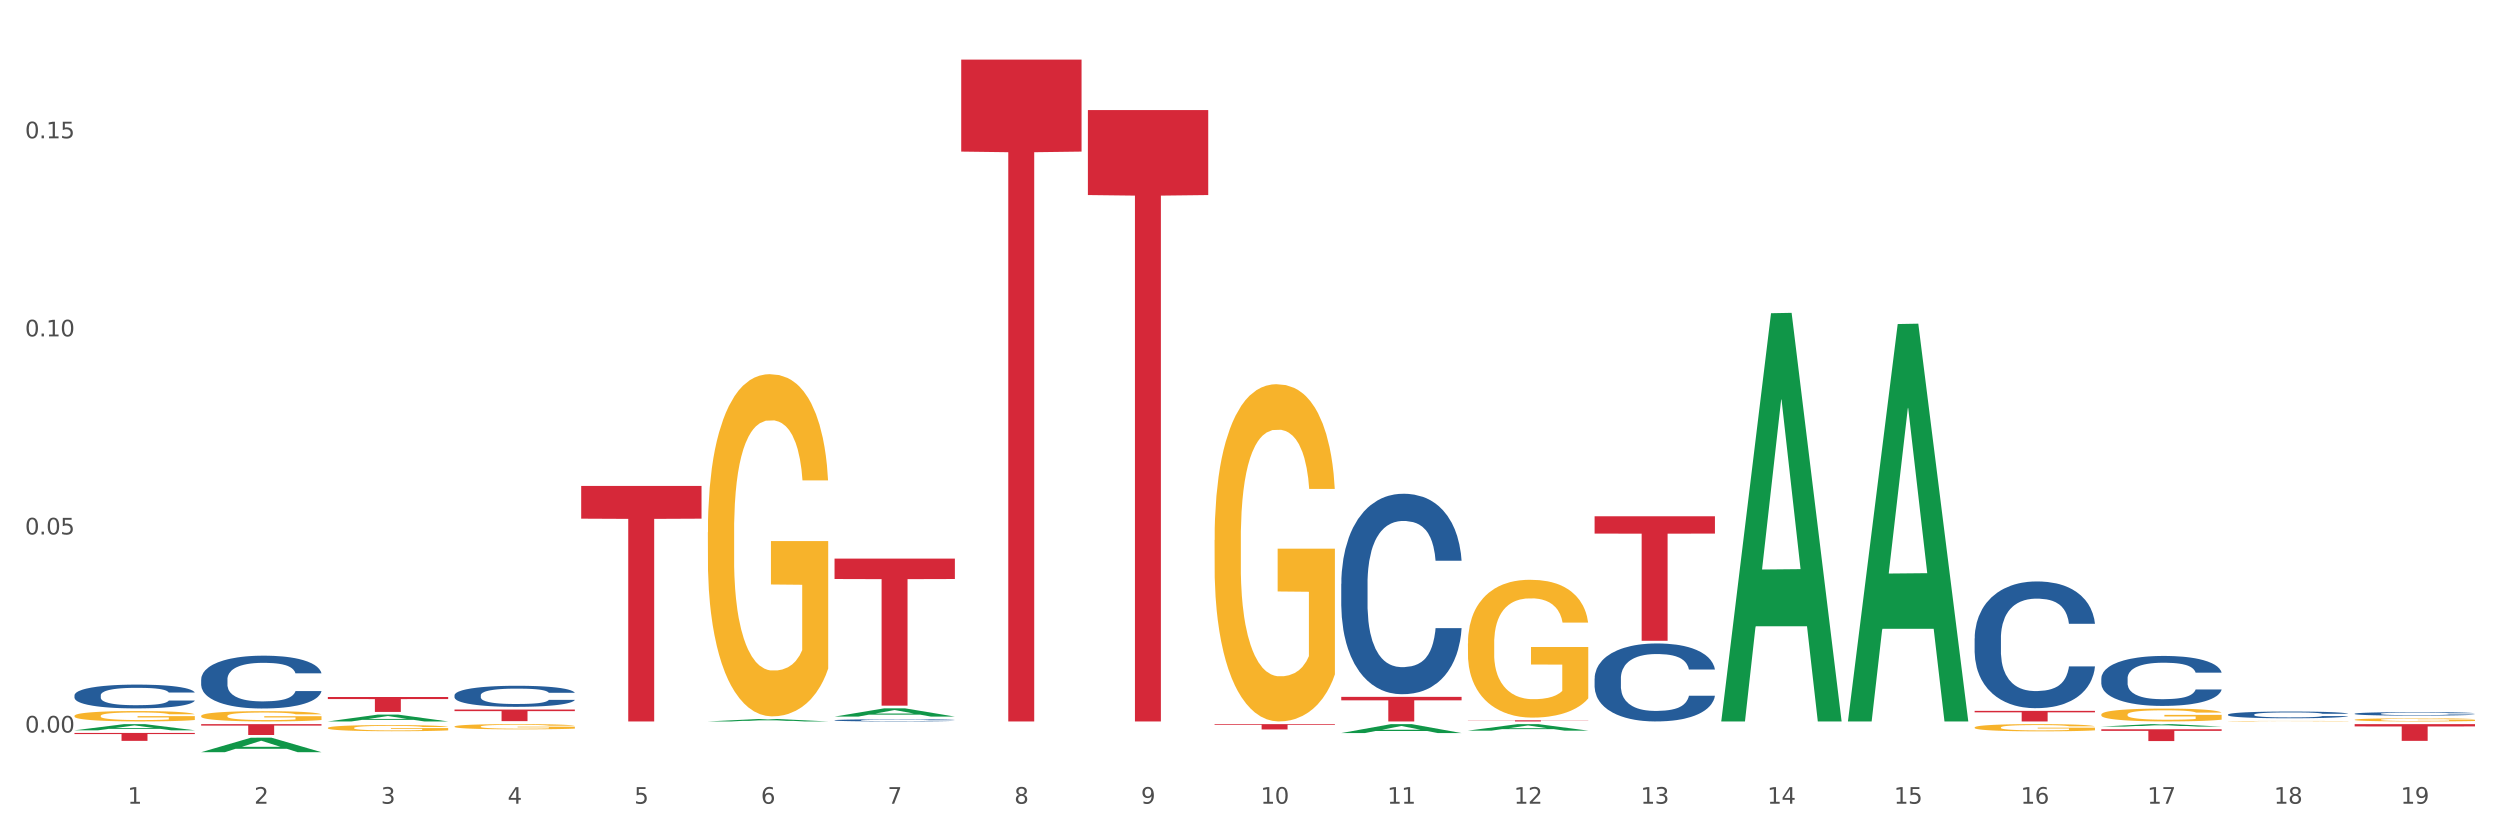 <?xml version="1.0" encoding="utf-8" standalone="no"?>
<!DOCTYPE svg PUBLIC "-//W3C//DTD SVG 1.1//EN"
  "http://www.w3.org/Graphics/SVG/1.1/DTD/svg11.dtd">
<svg xmlns:xlink="http://www.w3.org/1999/xlink" width="1080pt" height="360pt" viewBox="0 0 1080 360" xmlns="http://www.w3.org/2000/svg" version="1.1">
 <rect x="0" y="0" width="1080" height="360" fill="#333333" stroke="none"/>
 <defs>
  <style type="text/css">*{stroke-linejoin: round; stroke-linecap: butt}</style>
 </defs>
 <g id="figure_1">
  <g id="patch_1">
   <path d="M 0 360 
L 1080 360 
L 1080 0 
L 0 0 
z
" style="fill: #ffffff; stroke: #ffffff; stroke-linejoin: miter"/>
  </g>
  <g id="axes_1">
   <g id="matplotlib.axis_1">
    <g id="xtick_1">
     <g id="text_1">
      <!-- 1 -->
      <g style="fill: #4d4d4d" transform="translate(55.115 347.204) scale(0.096 -0.096)">
       <defs>
        <path id="DejaVuSans-31" d="M 794 531 
L 1825 531 
L 1825 4091 
L 703 3866 
L 703 4441 
L 1819 4666 
L 2450 4666 
L 2450 531 
L 3481 531 
L 3481 0 
L 794 0 
L 794 531 
z
" transform="scale(0.016)"/>
       </defs>
       <use xlink:href="#DejaVuSans-31"/>
      </g>
     </g>
    </g>
    <g id="xtick_2">
     <g id="text_2">
      <!-- 2 -->
      <g style="fill: #4d4d4d" transform="translate(109.839 347.204) scale(0.096 -0.096)">
       <defs>
        <path id="DejaVuSans-32" d="M 1228 531 
L 3431 531 
L 3431 0 
L 469 0 
L 469 531 
Q 828 903 1448 1529 
Q 2069 2156 2228 2338 
Q 2531 2678 2651 2914 
Q 2772 3150 2772 3378 
Q 2772 3750 2511 3984 
Q 2250 4219 1831 4219 
Q 1534 4219 1204 4116 
Q 875 4013 500 3803 
L 500 4441 
Q 881 4594 1212 4672 
Q 1544 4750 1819 4750 
Q 2544 4750 2975 4387 
Q 3406 4025 3406 3419 
Q 3406 3131 3298 2873 
Q 3191 2616 2906 2266 
Q 2828 2175 2409 1742 
Q 1991 1309 1228 531 
z
" transform="scale(0.016)"/>
       </defs>
       <use xlink:href="#DejaVuSans-32"/>
      </g>
     </g>
    </g>
    <g id="xtick_3">
     <g id="text_3">
      <!-- 3 -->
      <g style="fill: #4d4d4d" transform="translate(164.564 347.204) scale(0.096 -0.096)">
       <defs>
        <path id="DejaVuSans-33" d="M 2597 2516 
Q 3050 2419 3304 2112 
Q 3559 1806 3559 1356 
Q 3559 666 3084 287 
Q 2609 -91 1734 -91 
Q 1441 -91 1130 -33 
Q 819 25 488 141 
L 488 750 
Q 750 597 1062 519 
Q 1375 441 1716 441 
Q 2309 441 2620 675 
Q 2931 909 2931 1356 
Q 2931 1769 2642 2001 
Q 2353 2234 1838 2234 
L 1294 2234 
L 1294 2753 
L 1863 2753 
Q 2328 2753 2575 2939 
Q 2822 3125 2822 3475 
Q 2822 3834 2567 4026 
Q 2313 4219 1838 4219 
Q 1578 4219 1281 4162 
Q 984 4106 628 3988 
L 628 4550 
Q 988 4650 1302 4700 
Q 1616 4750 1894 4750 
Q 2613 4750 3031 4423 
Q 3450 4097 3450 3541 
Q 3450 3153 3228 2886 
Q 3006 2619 2597 2516 
z
" transform="scale(0.016)"/>
       </defs>
       <use xlink:href="#DejaVuSans-33"/>
      </g>
     </g>
    </g>
    <g id="xtick_4">
     <g id="text_4">
      <!-- 4 -->
      <g style="fill: #4d4d4d" transform="translate(219.288 347.204) scale(0.096 -0.096)">
       <defs>
        <path id="DejaVuSans-34" d="M 2419 4116 
L 825 1625 
L 2419 1625 
L 2419 4116 
z
M 2253 4666 
L 3047 4666 
L 3047 1625 
L 3713 1625 
L 3713 1100 
L 3047 1100 
L 3047 0 
L 2419 0 
L 2419 1100 
L 313 1100 
L 313 1709 
L 2253 4666 
z
" transform="scale(0.016)"/>
       </defs>
       <use xlink:href="#DejaVuSans-34"/>
      </g>
     </g>
    </g>
    <g id="xtick_5">
     <g id="text_5">
      <!-- 5 -->
      <g style="fill: #4d4d4d" transform="translate(274.012 347.204) scale(0.096 -0.096)">
       <defs>
        <path id="DejaVuSans-35" d="M 691 4666 
L 3169 4666 
L 3169 4134 
L 1269 4134 
L 1269 2991 
Q 1406 3038 1543 3061 
Q 1681 3084 1819 3084 
Q 2600 3084 3056 2656 
Q 3513 2228 3513 1497 
Q 3513 744 3044 326 
Q 2575 -91 1722 -91 
Q 1428 -91 1123 -41 
Q 819 9 494 109 
L 494 744 
Q 775 591 1075 516 
Q 1375 441 1709 441 
Q 2250 441 2565 725 
Q 2881 1009 2881 1497 
Q 2881 1984 2565 2268 
Q 2250 2553 1709 2553 
Q 1456 2553 1204 2497 
Q 953 2441 691 2322 
L 691 4666 
z
" transform="scale(0.016)"/>
       </defs>
       <use xlink:href="#DejaVuSans-35"/>
      </g>
     </g>
    </g>
    <g id="xtick_6">
     <g id="text_6">
      <!-- 6 -->
      <g style="fill: #4d4d4d" transform="translate(328.736 347.204) scale(0.096 -0.096)">
       <defs>
        <path id="DejaVuSans-36" d="M 2113 2584 
Q 1688 2584 1439 2293 
Q 1191 2003 1191 1497 
Q 1191 994 1439 701 
Q 1688 409 2113 409 
Q 2538 409 2786 701 
Q 3034 994 3034 1497 
Q 3034 2003 2786 2293 
Q 2538 2584 2113 2584 
z
M 3366 4563 
L 3366 3988 
Q 3128 4100 2886 4159 
Q 2644 4219 2406 4219 
Q 1781 4219 1451 3797 
Q 1122 3375 1075 2522 
Q 1259 2794 1537 2939 
Q 1816 3084 2150 3084 
Q 2853 3084 3261 2657 
Q 3669 2231 3669 1497 
Q 3669 778 3244 343 
Q 2819 -91 2113 -91 
Q 1303 -91 875 529 
Q 447 1150 447 2328 
Q 447 3434 972 4092 
Q 1497 4750 2381 4750 
Q 2619 4750 2861 4703 
Q 3103 4656 3366 4563 
z
" transform="scale(0.016)"/>
       </defs>
       <use xlink:href="#DejaVuSans-36"/>
      </g>
     </g>
    </g>
    <g id="xtick_7">
     <g id="text_7">
      <!-- 7 -->
      <g style="fill: #4d4d4d" transform="translate(383.461 347.204) scale(0.096 -0.096)">
       <defs>
        <path id="DejaVuSans-37" d="M 525 4666 
L 3525 4666 
L 3525 4397 
L 1831 0 
L 1172 0 
L 2766 4134 
L 525 4134 
L 525 4666 
z
" transform="scale(0.016)"/>
       </defs>
       <use xlink:href="#DejaVuSans-37"/>
      </g>
     </g>
    </g>
    <g id="xtick_8">
     <g id="text_8">
      <!-- 8 -->
      <g style="fill: #4d4d4d" transform="translate(438.185 347.204) scale(0.096 -0.096)">
       <defs>
        <path id="DejaVuSans-38" d="M 2034 2216 
Q 1584 2216 1326 1975 
Q 1069 1734 1069 1313 
Q 1069 891 1326 650 
Q 1584 409 2034 409 
Q 2484 409 2743 651 
Q 3003 894 3003 1313 
Q 3003 1734 2745 1975 
Q 2488 2216 2034 2216 
z
M 1403 2484 
Q 997 2584 770 2862 
Q 544 3141 544 3541 
Q 544 4100 942 4425 
Q 1341 4750 2034 4750 
Q 2731 4750 3128 4425 
Q 3525 4100 3525 3541 
Q 3525 3141 3298 2862 
Q 3072 2584 2669 2484 
Q 3125 2378 3379 2068 
Q 3634 1759 3634 1313 
Q 3634 634 3220 271 
Q 2806 -91 2034 -91 
Q 1263 -91 848 271 
Q 434 634 434 1313 
Q 434 1759 690 2068 
Q 947 2378 1403 2484 
z
M 1172 3481 
Q 1172 3119 1398 2916 
Q 1625 2713 2034 2713 
Q 2441 2713 2670 2916 
Q 2900 3119 2900 3481 
Q 2900 3844 2670 4047 
Q 2441 4250 2034 4250 
Q 1625 4250 1398 4047 
Q 1172 3844 1172 3481 
z
" transform="scale(0.016)"/>
       </defs>
       <use xlink:href="#DejaVuSans-38"/>
      </g>
     </g>
    </g>
    <g id="xtick_9">
     <g id="text_9">
      <!-- 9 -->
      <g style="fill: #4d4d4d" transform="translate(492.909 347.204) scale(0.096 -0.096)">
       <defs>
        <path id="DejaVuSans-39" d="M 703 97 
L 703 672 
Q 941 559 1184 500 
Q 1428 441 1663 441 
Q 2288 441 2617 861 
Q 2947 1281 2994 2138 
Q 2813 1869 2534 1725 
Q 2256 1581 1919 1581 
Q 1219 1581 811 2004 
Q 403 2428 403 3163 
Q 403 3881 828 4315 
Q 1253 4750 1959 4750 
Q 2769 4750 3195 4129 
Q 3622 3509 3622 2328 
Q 3622 1225 3098 567 
Q 2575 -91 1691 -91 
Q 1453 -91 1209 -44 
Q 966 3 703 97 
z
M 1959 2075 
Q 2384 2075 2632 2365 
Q 2881 2656 2881 3163 
Q 2881 3666 2632 3958 
Q 2384 4250 1959 4250 
Q 1534 4250 1286 3958 
Q 1038 3666 1038 3163 
Q 1038 2656 1286 2365 
Q 1534 2075 1959 2075 
z
" transform="scale(0.016)"/>
       </defs>
       <use xlink:href="#DejaVuSans-39"/>
      </g>
     </g>
    </g>
    <g id="xtick_10">
     <g id="text_10">
      <!-- 10 -->
      <g style="fill: #4d4d4d" transform="translate(544.58 347.204) scale(0.096 -0.096)">
       <defs>
        <path id="DejaVuSans-30" d="M 2034 4250 
Q 1547 4250 1301 3770 
Q 1056 3291 1056 2328 
Q 1056 1369 1301 889 
Q 1547 409 2034 409 
Q 2525 409 2770 889 
Q 3016 1369 3016 2328 
Q 3016 3291 2770 3770 
Q 2525 4250 2034 4250 
z
M 2034 4750 
Q 2819 4750 3233 4129 
Q 3647 3509 3647 2328 
Q 3647 1150 3233 529 
Q 2819 -91 2034 -91 
Q 1250 -91 836 529 
Q 422 1150 422 2328 
Q 422 3509 836 4129 
Q 1250 4750 2034 4750 
z
" transform="scale(0.016)"/>
       </defs>
       <use xlink:href="#DejaVuSans-31"/>
       <use xlink:href="#DejaVuSans-30" transform="translate(63.623 0)"/>
      </g>
     </g>
    </g>
    <g id="xtick_11">
     <g id="text_11">
      <!-- 11 -->
      <g style="fill: #4d4d4d" transform="translate(599.304 347.204) scale(0.096 -0.096)">
       <use xlink:href="#DejaVuSans-31"/>
       <use xlink:href="#DejaVuSans-31" transform="translate(63.623 0)"/>
      </g>
     </g>
    </g>
    <g id="xtick_12">
     <g id="text_12">
      <!-- 12 -->
      <g style="fill: #4d4d4d" transform="translate(654.028 347.204) scale(0.096 -0.096)">
       <use xlink:href="#DejaVuSans-31"/>
       <use xlink:href="#DejaVuSans-32" transform="translate(63.623 0)"/>
      </g>
     </g>
    </g>
    <g id="xtick_13">
     <g id="text_13">
      <!-- 13 -->
      <g style="fill: #4d4d4d" transform="translate(708.752 347.204) scale(0.096 -0.096)">
       <use xlink:href="#DejaVuSans-31"/>
       <use xlink:href="#DejaVuSans-33" transform="translate(63.623 0)"/>
      </g>
     </g>
    </g>
    <g id="xtick_14">
     <g id="text_14">
      <!-- 14 -->
      <g style="fill: #4d4d4d" transform="translate(763.477 347.204) scale(0.096 -0.096)">
       <use xlink:href="#DejaVuSans-31"/>
       <use xlink:href="#DejaVuSans-34" transform="translate(63.623 0)"/>
      </g>
     </g>
    </g>
    <g id="xtick_15">
     <g id="text_15">
      <!-- 15 -->
      <g style="fill: #4d4d4d" transform="translate(818.201 347.204) scale(0.096 -0.096)">
       <use xlink:href="#DejaVuSans-31"/>
       <use xlink:href="#DejaVuSans-35" transform="translate(63.623 0)"/>
      </g>
     </g>
    </g>
    <g id="xtick_16">
     <g id="text_16">
      <!-- 16 -->
      <g style="fill: #4d4d4d" transform="translate(872.925 347.204) scale(0.096 -0.096)">
       <use xlink:href="#DejaVuSans-31"/>
       <use xlink:href="#DejaVuSans-36" transform="translate(63.623 0)"/>
      </g>
     </g>
    </g>
    <g id="xtick_17">
     <g id="text_17">
      <!-- 17 -->
      <g style="fill: #4d4d4d" transform="translate(927.649 347.204) scale(0.096 -0.096)">
       <use xlink:href="#DejaVuSans-31"/>
       <use xlink:href="#DejaVuSans-37" transform="translate(63.623 0)"/>
      </g>
     </g>
    </g>
    <g id="xtick_18">
     <g id="text_18">
      <!-- 18 -->
      <g style="fill: #4d4d4d" transform="translate(982.374 347.204) scale(0.096 -0.096)">
       <use xlink:href="#DejaVuSans-31"/>
       <use xlink:href="#DejaVuSans-38" transform="translate(63.623 0)"/>
      </g>
     </g>
    </g>
    <g id="xtick_19">
     <g id="text_19">
      <!-- 19 -->
      <g style="fill: #4d4d4d" transform="translate(1037.098 347.204) scale(0.096 -0.096)">
       <use xlink:href="#DejaVuSans-31"/>
       <use xlink:href="#DejaVuSans-39" transform="translate(63.623 0)"/>
      </g>
     </g>
    </g>
    <g id="xtick_20"/>
    <g id="xtick_21"/>
    <g id="xtick_22"/>
    <g id="xtick_23"/>
    <g id="xtick_24"/>
    <g id="xtick_25"/>
    <g id="xtick_26"/>
    <g id="xtick_27"/>
    <g id="xtick_28"/>
    <g id="xtick_29"/>
    <g id="xtick_30"/>
    <g id="xtick_31"/>
    <g id="xtick_32"/>
    <g id="xtick_33"/>
    <g id="xtick_34"/>
    <g id="xtick_35"/>
    <g id="xtick_36"/>
    <g id="xtick_37"/>
   </g>
   <g id="matplotlib.axis_2">
    <g id="ytick_1">
     <g id="text_20">
      <!-- 0.00 -->
      <g style="fill: #4d4d4d" transform="translate(10.8 316.46) scale(0.096 -0.096)">
       <defs>
        <path id="DejaVuSans-2e" d="M 684 794 
L 1344 794 
L 1344 0 
L 684 0 
L 684 794 
z
" transform="scale(0.016)"/>
       </defs>
       <use xlink:href="#DejaVuSans-30"/>
       <use xlink:href="#DejaVuSans-2e" transform="translate(63.623 0)"/>
       <use xlink:href="#DejaVuSans-30" transform="translate(95.41 0)"/>
       <use xlink:href="#DejaVuSans-30" transform="translate(159.033 0)"/>
      </g>
     </g>
    </g>
    <g id="ytick_2">
     <g id="text_21">
      <!-- 0.05 -->
      <g style="fill: #4d4d4d" transform="translate(10.8 230.891) scale(0.096 -0.096)">
       <use xlink:href="#DejaVuSans-30"/>
       <use xlink:href="#DejaVuSans-2e" transform="translate(63.623 0)"/>
       <use xlink:href="#DejaVuSans-30" transform="translate(95.41 0)"/>
       <use xlink:href="#DejaVuSans-35" transform="translate(159.033 0)"/>
      </g>
     </g>
    </g>
    <g id="ytick_3">
     <g id="text_22">
      <!-- 0.10 -->
      <g style="fill: #4d4d4d" transform="translate(10.8 145.322) scale(0.096 -0.096)">
       <use xlink:href="#DejaVuSans-30"/>
       <use xlink:href="#DejaVuSans-2e" transform="translate(63.623 0)"/>
       <use xlink:href="#DejaVuSans-31" transform="translate(95.41 0)"/>
       <use xlink:href="#DejaVuSans-30" transform="translate(159.033 0)"/>
      </g>
     </g>
    </g>
    <g id="ytick_4">
     <g id="text_23">
      <!-- 0.15 -->
      <g style="fill: #4d4d4d" transform="translate(10.8 59.753) scale(0.096 -0.096)">
       <use xlink:href="#DejaVuSans-30"/>
       <use xlink:href="#DejaVuSans-2e" transform="translate(63.623 0)"/>
       <use xlink:href="#DejaVuSans-31" transform="translate(95.41 0)"/>
       <use xlink:href="#DejaVuSans-35" transform="translate(159.033 0)"/>
      </g>
     </g>
    </g>
    <g id="ytick_5"/>
    <g id="ytick_6"/>
    <g id="ytick_7"/>
    <g id="ytick_8"/>
   </g>
   <g id="PolyCollection_1">
    <path d="M 32.175 315.487 
L 32.229 315.485 
L 53.667 312.815 
L 62.564 312.812 
L 84.163 315.492 
L 73.873 315.492 
L 69.21 314.868 
L 47.075 314.868 
L 46.914 314.878 
L 42.412 315.492 
L 32.175 315.492 
L 32.175 315.487 
L 49.862 314.496 
L 66.423 314.493 
L 58.223 313.384 
L 58.115 313.379 
L 58.008 313.386 
L 49.808 314.493 
L 49.862 314.496 
L 32.175 315.487 
z
" clip-path="url(#pae61ff02b9)" style="fill: #109648"/>
    <path d="M 86.899 324.938 
L 86.953 324.932 
L 108.391 318.688 
L 117.288 318.682 
L 138.887 324.95 
L 128.597 324.95 
L 123.934 323.49 
L 101.799 323.49 
L 101.638 323.514 
L 97.136 324.95 
L 86.899 324.95 
L 86.899 324.938 
L 104.586 322.619 
L 121.147 322.613 
L 112.947 320.018 
L 112.84 320.006 
L 112.733 320.024 
L 104.532 322.613 
L 104.586 322.619 
L 86.899 324.938 
z
" clip-path="url(#pae61ff02b9)" style="fill: #109648"/>
    <path d="M 579.418 301.057 
L 631.406 301.057 
L 631.406 302.531 
L 610.956 302.541 
L 610.956 311.664 
L 599.745 311.664 
L 599.745 302.541 
L 579.418 302.531 
L 579.418 301.067 
L 579.418 301.057 
z
" clip-path="url(#pae61ff02b9)" style="fill: #d62839"/>
    <path d="M 634.142 311.164 
L 686.13 311.164 
L 686.13 311.233 
L 665.68 311.234 
L 665.68 311.664 
L 654.469 311.664 
L 654.469 311.234 
L 634.142 311.233 
L 634.142 311.164 
L 634.142 311.164 
z
" clip-path="url(#pae61ff02b9)" style="fill: #d62839"/>
    <path d="M 688.866 223.029 
L 740.854 223.029 
L 740.854 230.504 
L 720.404 230.555 
L 720.404 276.823 
L 709.193 276.823 
L 709.193 230.555 
L 688.866 230.504 
L 688.866 223.079 
L 688.866 223.029 
z
" clip-path="url(#pae61ff02b9)" style="fill: #d62839"/>
    <path d="M 853.039 307.087 
L 905.027 307.087 
L 905.027 307.723 
L 884.577 307.728 
L 884.577 311.664 
L 873.366 311.664 
L 873.366 307.728 
L 853.039 307.723 
L 853.039 307.091 
L 853.039 307.087 
z
" clip-path="url(#pae61ff02b9)" style="fill: #d62839"/>
    <path d="M 907.763 315.031 
L 959.751 315.031 
L 959.751 315.743 
L 939.301 315.748 
L 939.301 320.154 
L 928.09 320.154 
L 928.09 315.748 
L 907.763 315.743 
L 907.763 315.036 
L 907.763 315.031 
z
" clip-path="url(#pae61ff02b9)" style="fill: #d62839"/>
    <path d="M 415.245 25.759 
L 467.233 25.759 
L 467.233 65.491 
L 446.783 65.759 
L 446.783 311.664 
L 435.572 311.664 
L 435.572 65.759 
L 415.245 65.491 
L 415.245 26.028 
L 415.245 25.759 
z
" clip-path="url(#pae61ff02b9)" style="fill: #d62839"/>
    <path d="M 469.969 47.558 
L 521.957 47.558 
L 521.957 84.26 
L 501.507 84.508 
L 501.507 311.664 
L 490.296 311.664 
L 490.296 84.508 
L 469.969 84.26 
L 469.969 47.806 
L 469.969 47.558 
z
" clip-path="url(#pae61ff02b9)" style="fill: #d62839"/>
    <path d="M 524.693 312.812 
L 576.682 312.812 
L 576.682 313.133 
L 556.231 313.136 
L 556.231 315.122 
L 545.021 315.122 
L 545.021 313.136 
L 524.693 313.133 
L 524.693 312.815 
L 524.693 312.812 
z
" clip-path="url(#pae61ff02b9)" style="fill: #d62839"/>
    <path d="M 86.899 293.505 
L 86.961 293.484 
L 86.961 292.9 
L 87.145 292.108 
L 87.821 290.649 
L 88.681 289.544 
L 90.156 288.252 
L 90.955 287.71 
L 92 287.105 
L 94.151 286.126 
L 96.609 285.292 
L 98.329 284.833 
L 99.62 284.541 
L 102.508 284.02 
L 104.167 283.791 
L 105.888 283.603 
L 107.363 283.478 
L 109.821 283.332 
L 111.787 283.27 
L 114.061 283.249 
L 115.966 283.27 
L 118.485 283.353 
L 122.172 283.603 
L 123.586 283.749 
L 125.491 283.999 
L 127.457 284.333 
L 129.055 284.666 
L 130.899 285.146 
L 132.804 285.771 
L 134.647 286.563 
L 135.938 287.293 
L 136.982 288.064 
L 137.904 289.002 
L 138.58 290.024 
L 138.887 290.878 
L 127.642 290.878 
L 127.334 290.107 
L 126.72 289.273 
L 126.105 288.711 
L 125.429 288.252 
L 124.385 287.731 
L 123.463 287.397 
L 121.927 287.001 
L 120.513 286.751 
L 119.346 286.605 
L 117.932 286.48 
L 114.921 286.355 
L 112.77 286.355 
L 111.418 286.397 
L 109.759 286.501 
L 108.346 286.647 
L 106.687 286.897 
L 105.396 287.168 
L 104.106 287.522 
L 103.368 287.772 
L 102.262 288.231 
L 101.525 288.606 
L 100.542 289.253 
L 99.988 289.711 
L 99.005 290.899 
L 98.575 291.775 
L 98.391 292.379 
L 98.268 293.046 
L 98.268 296.298 
L 98.637 297.757 
L 98.944 298.383 
L 99.435 299.092 
L 100.357 300.009 
L 101.709 300.905 
L 103.122 301.551 
L 104.29 301.947 
L 105.396 302.239 
L 106.502 302.469 
L 107.854 302.677 
L 108.96 302.802 
L 110.62 302.927 
L 112.586 302.99 
L 114.122 302.99 
L 117.256 302.885 
L 118.67 302.781 
L 120.022 302.635 
L 121.497 302.406 
L 122.664 302.156 
L 123.34 301.968 
L 124.446 301.572 
L 125.307 301.155 
L 126.044 300.676 
L 126.536 300.259 
L 127.089 299.634 
L 127.519 298.925 
L 127.642 298.55 
L 138.887 298.55 
L 138.642 299.3 
L 138.211 300.03 
L 137.351 301.009 
L 136.675 301.572 
L 135.63 302.26 
L 134.524 302.844 
L 132.988 303.49 
L 131.575 303.969 
L 130.1 304.386 
L 128.502 304.762 
L 125.614 305.283 
L 124.569 305.429 
L 122.357 305.679 
L 120.636 305.825 
L 118.117 305.971 
L 115.536 306.054 
L 112.832 306.075 
L 110.435 306.033 
L 107.793 305.908 
L 106.134 305.783 
L 104.29 305.595 
L 102.139 305.304 
L 100.111 304.949 
L 98.206 304.532 
L 96.424 304.053 
L 94.765 303.511 
L 92.614 302.614 
L 91.017 301.739 
L 89.849 300.926 
L 89.05 300.238 
L 88.251 299.363 
L 87.821 298.758 
L 87.145 297.299 
L 86.899 295.944 
L 86.899 293.505 
z
" clip-path="url(#pae61ff02b9)" style="fill: #255c99"/>
    <path d="M 32.175 300.366 
L 32.236 300.357 
L 32.236 300.094 
L 32.421 299.737 
L 33.097 299.08 
L 33.957 298.582 
L 35.432 298 
L 36.231 297.756 
L 37.275 297.484 
L 39.426 297.043 
L 41.884 296.667 
L 43.605 296.46 
L 44.895 296.329 
L 47.784 296.094 
L 49.443 295.991 
L 51.164 295.906 
L 52.638 295.85 
L 55.096 295.784 
L 57.063 295.756 
L 59.337 295.747 
L 61.242 295.756 
L 63.761 295.794 
L 67.448 295.906 
L 68.862 295.972 
L 70.767 296.085 
L 72.733 296.235 
L 74.331 296.385 
L 76.174 296.601 
L 78.079 296.883 
L 79.923 297.24 
L 81.213 297.568 
L 82.258 297.916 
L 83.18 298.338 
L 83.856 298.798 
L 84.163 299.183 
L 72.917 299.183 
L 72.61 298.836 
L 71.996 298.46 
L 71.381 298.207 
L 70.705 298 
L 69.66 297.766 
L 68.739 297.615 
L 67.202 297.437 
L 65.789 297.324 
L 64.621 297.258 
L 63.208 297.202 
L 60.197 297.146 
L 58.046 297.146 
L 56.694 297.165 
L 55.035 297.212 
L 53.622 297.277 
L 51.962 297.39 
L 50.672 297.512 
L 49.381 297.672 
L 48.644 297.784 
L 47.538 297.991 
L 46.8 298.16 
L 45.817 298.451 
L 45.264 298.658 
L 44.281 299.193 
L 43.851 299.587 
L 43.666 299.859 
L 43.544 300.16 
L 43.544 301.625 
L 43.912 302.282 
L 44.22 302.564 
L 44.711 302.883 
L 45.633 303.296 
L 46.985 303.7 
L 48.398 303.991 
L 49.566 304.169 
L 50.672 304.301 
L 51.778 304.404 
L 53.13 304.498 
L 54.236 304.554 
L 55.895 304.611 
L 57.862 304.639 
L 59.398 304.639 
L 62.532 304.592 
L 63.945 304.545 
L 65.297 304.479 
L 66.772 304.376 
L 67.94 304.263 
L 68.616 304.179 
L 69.722 304 
L 70.582 303.812 
L 71.32 303.596 
L 71.811 303.409 
L 72.364 303.127 
L 72.795 302.808 
L 72.917 302.639 
L 84.163 302.639 
L 83.917 302.977 
L 83.487 303.305 
L 82.627 303.747 
L 81.951 304 
L 80.906 304.31 
L 79.8 304.573 
L 78.264 304.864 
L 76.85 305.08 
L 75.375 305.268 
L 73.778 305.437 
L 70.89 305.672 
L 69.845 305.737 
L 67.633 305.85 
L 65.912 305.916 
L 63.392 305.981 
L 60.811 306.019 
L 58.108 306.028 
L 55.711 306.01 
L 53.069 305.953 
L 51.409 305.897 
L 49.566 305.812 
L 47.415 305.681 
L 45.387 305.521 
L 43.482 305.334 
L 41.7 305.118 
L 40.041 304.873 
L 37.89 304.47 
L 36.292 304.075 
L 35.125 303.709 
L 34.326 303.399 
L 33.527 303.005 
L 33.097 302.733 
L 32.421 302.075 
L 32.175 301.465 
L 32.175 300.366 
z
" clip-path="url(#pae61ff02b9)" style="fill: #255c99"/>
    <path d="M 305.796 229.948 
L 305.858 229.813 
L 305.858 224.952 
L 305.981 220.767 
L 306.594 210.64 
L 307.515 202.269 
L 308.19 197.814 
L 308.865 194.168 
L 309.663 190.523 
L 310.645 186.743 
L 312.425 181.207 
L 313.53 178.372 
L 314.88 175.401 
L 317.336 171.081 
L 319.116 168.65 
L 320.957 166.625 
L 323.965 164.195 
L 325.929 163.115 
L 328.016 162.305 
L 330.532 161.765 
L 332.435 161.63 
L 336.609 162.035 
L 340.169 163.25 
L 341.887 164.195 
L 344.097 165.815 
L 345.263 166.895 
L 347.166 169.055 
L 349.13 171.891 
L 350.48 174.321 
L 352.506 178.912 
L 354.04 183.502 
L 355.452 189.173 
L 356.189 193.088 
L 356.741 196.734 
L 357.232 200.919 
L 357.723 207.535 
L 346.675 207.535 
L 346.245 202.81 
L 345.57 198.354 
L 344.588 194.033 
L 343.729 191.333 
L 342.256 187.958 
L 340.905 185.797 
L 339.493 184.177 
L 337.775 182.827 
L 336.425 182.152 
L 334.522 181.612 
L 330.778 181.747 
L 328.261 182.827 
L 326.542 184.177 
L 325.438 185.392 
L 324.456 186.743 
L 323.351 188.633 
L 322.062 191.468 
L 321.141 194.033 
L 320.22 197.274 
L 319.484 200.514 
L 318.809 204.295 
L 318.256 208.345 
L 317.827 212.531 
L 317.458 217.661 
L 317.151 226.167 
L 317.151 244.665 
L 317.274 248.85 
L 317.581 254.386 
L 317.949 258.571 
L 318.563 263.567 
L 319.116 266.942 
L 320.159 271.803 
L 321.325 275.853 
L 322.246 278.419 
L 323.167 280.579 
L 324.762 283.549 
L 326.542 285.98 
L 328.077 287.465 
L 330.164 288.815 
L 331.576 289.355 
L 332.803 289.625 
L 335.811 289.625 
L 337.959 289.22 
L 340.353 288.275 
L 342.194 287.06 
L 343.729 285.575 
L 345.447 283.144 
L 346.552 280.849 
L 346.552 252.631 
L 333.049 252.496 
L 333.049 233.728 
L 357.784 233.728 
L 357.784 288.815 
L 356.741 291.65 
L 355.575 294.216 
L 354.347 296.511 
L 352.506 299.346 
L 350.296 302.046 
L 348.332 303.937 
L 346.245 305.557 
L 343.79 307.042 
L 340.598 308.392 
L 338.634 308.932 
L 336.179 309.337 
L 333.294 309.472 
L 330.778 309.202 
L 328.322 308.527 
L 325.745 307.312 
L 323.228 305.557 
L 321.325 303.802 
L 319.423 301.641 
L 317.397 298.806 
L 315.801 296.106 
L 314.574 293.675 
L 313.223 290.57 
L 311.75 286.52 
L 310.645 282.874 
L 309.663 279.094 
L 308.62 274.233 
L 307.883 270.048 
L 307.147 264.782 
L 306.717 260.867 
L 306.226 254.791 
L 305.858 246.285 
L 305.796 229.948 
z
" clip-path="url(#pae61ff02b9)" style="fill: #f7b32b"/>
    <path d="M 853.039 314.259 
L 853.1 314.256 
L 853.1 314.153 
L 853.223 314.064 
L 853.837 313.85 
L 854.758 313.673 
L 855.433 313.578 
L 856.108 313.501 
L 856.906 313.424 
L 857.888 313.344 
L 859.668 313.227 
L 860.773 313.167 
L 862.123 313.104 
L 864.578 313.013 
L 866.358 312.961 
L 868.2 312.918 
L 871.207 312.867 
L 873.171 312.844 
L 875.258 312.827 
L 877.775 312.815 
L 879.678 312.812 
L 883.851 312.821 
L 887.411 312.847 
L 889.13 312.867 
L 891.34 312.901 
L 892.506 312.924 
L 894.409 312.97 
L 896.373 313.03 
L 897.723 313.081 
L 899.749 313.178 
L 901.283 313.275 
L 902.695 313.396 
L 903.431 313.478 
L 903.984 313.556 
L 904.475 313.644 
L 904.966 313.784 
L 893.918 313.784 
L 893.488 313.684 
L 892.813 313.59 
L 891.831 313.498 
L 890.971 313.441 
L 889.498 313.37 
L 888.148 313.324 
L 886.736 313.29 
L 885.018 313.261 
L 883.667 313.247 
L 881.765 313.235 
L 878.02 313.238 
L 875.504 313.261 
L 873.785 313.29 
L 872.68 313.316 
L 871.698 313.344 
L 870.594 313.384 
L 869.305 313.444 
L 868.384 313.498 
L 867.463 313.567 
L 866.727 313.636 
L 866.051 313.716 
L 865.499 313.801 
L 865.069 313.89 
L 864.701 313.999 
L 864.394 314.179 
L 864.394 314.57 
L 864.517 314.659 
L 864.824 314.776 
L 865.192 314.865 
L 865.806 314.97 
L 866.358 315.042 
L 867.402 315.145 
L 868.568 315.231 
L 869.489 315.285 
L 870.409 315.331 
L 872.005 315.394 
L 873.785 315.445 
L 875.32 315.476 
L 877.407 315.505 
L 878.818 315.516 
L 880.046 315.522 
L 883.053 315.522 
L 885.202 315.514 
L 887.596 315.494 
L 889.437 315.468 
L 890.971 315.436 
L 892.69 315.385 
L 893.795 315.336 
L 893.795 314.739 
L 880.291 314.736 
L 880.291 314.339 
L 905.027 314.339 
L 905.027 315.505 
L 903.984 315.565 
L 902.818 315.619 
L 901.59 315.668 
L 899.749 315.728 
L 897.539 315.785 
L 895.575 315.825 
L 893.488 315.859 
L 891.033 315.891 
L 887.841 315.919 
L 885.877 315.931 
L 883.422 315.939 
L 880.537 315.942 
L 878.02 315.937 
L 875.565 315.922 
L 872.987 315.897 
L 870.471 315.859 
L 868.568 315.822 
L 866.665 315.777 
L 864.64 315.716 
L 863.044 315.659 
L 861.816 315.608 
L 860.466 315.542 
L 858.993 315.456 
L 857.888 315.379 
L 856.906 315.299 
L 855.863 315.196 
L 855.126 315.108 
L 854.389 314.996 
L 853.96 314.913 
L 853.469 314.785 
L 853.1 314.605 
L 853.039 314.259 
z
" clip-path="url(#pae61ff02b9)" style="fill: #f7b32b"/>
    <path d="M 634.142 277.981 
L 634.203 277.927 
L 634.203 275.969 
L 634.326 274.283 
L 634.94 270.204 
L 635.861 266.832 
L 636.536 265.037 
L 637.211 263.569 
L 638.009 262.1 
L 638.991 260.577 
L 640.771 258.347 
L 641.876 257.205 
L 643.226 256.009 
L 645.681 254.268 
L 647.461 253.289 
L 649.303 252.473 
L 652.31 251.494 
L 654.274 251.059 
L 656.361 250.733 
L 658.878 250.516 
L 660.781 250.461 
L 664.954 250.624 
L 668.514 251.114 
L 670.233 251.494 
L 672.443 252.147 
L 673.609 252.582 
L 675.512 253.452 
L 677.476 254.595 
L 678.826 255.574 
L 680.851 257.423 
L 682.386 259.272 
L 683.798 261.556 
L 684.534 263.133 
L 685.087 264.602 
L 685.578 266.288 
L 686.069 268.953 
L 675.02 268.953 
L 674.591 267.049 
L 673.916 265.255 
L 672.934 263.514 
L 672.074 262.426 
L 670.601 261.067 
L 669.251 260.196 
L 667.839 259.544 
L 666.121 259 
L 664.77 258.728 
L 662.867 258.51 
L 659.123 258.565 
L 656.607 259 
L 654.888 259.544 
L 653.783 260.033 
L 652.801 260.577 
L 651.696 261.339 
L 650.407 262.481 
L 649.487 263.514 
L 648.566 264.819 
L 647.83 266.125 
L 647.154 267.648 
L 646.602 269.279 
L 646.172 270.965 
L 645.804 273.032 
L 645.497 276.458 
L 645.497 283.909 
L 645.62 285.595 
L 645.927 287.825 
L 646.295 289.511 
L 646.909 291.524 
L 647.461 292.883 
L 648.505 294.841 
L 649.671 296.473 
L 650.592 297.506 
L 651.512 298.376 
L 653.108 299.573 
L 654.888 300.552 
L 656.423 301.15 
L 658.51 301.694 
L 659.921 301.912 
L 661.149 302.02 
L 664.156 302.02 
L 666.305 301.857 
L 668.698 301.477 
L 670.54 300.987 
L 672.074 300.389 
L 673.793 299.41 
L 674.898 298.485 
L 674.898 287.118 
L 661.394 287.064 
L 661.394 279.504 
L 686.13 279.504 
L 686.13 301.694 
L 685.087 302.836 
L 683.92 303.87 
L 682.693 304.794 
L 680.851 305.936 
L 678.642 307.024 
L 676.678 307.786 
L 674.591 308.438 
L 672.136 309.036 
L 668.944 309.58 
L 666.98 309.798 
L 664.525 309.961 
L 661.64 310.015 
L 659.123 309.907 
L 656.668 309.635 
L 654.09 309.145 
L 651.574 308.438 
L 649.671 307.731 
L 647.768 306.861 
L 645.743 305.719 
L 644.147 304.631 
L 642.919 303.652 
L 641.569 302.401 
L 640.096 300.77 
L 638.991 299.301 
L 638.009 297.778 
L 636.965 295.82 
L 636.229 294.134 
L 635.492 292.013 
L 635.063 290.436 
L 634.572 287.988 
L 634.203 284.562 
L 634.142 277.981 
z
" clip-path="url(#pae61ff02b9)" style="fill: #f7b32b"/>
    <path d="M 524.693 233.293 
L 524.755 233.16 
L 524.755 228.37 
L 524.878 224.245 
L 525.491 214.266 
L 526.412 206.017 
L 527.087 201.626 
L 527.762 198.033 
L 528.56 194.441 
L 529.542 190.715 
L 531.322 185.26 
L 532.427 182.465 
L 533.778 179.538 
L 536.233 175.28 
L 538.013 172.885 
L 539.854 170.889 
L 542.862 168.494 
L 544.826 167.43 
L 546.913 166.632 
L 549.429 166.099 
L 551.332 165.966 
L 555.506 166.365 
L 559.066 167.563 
L 560.784 168.494 
L 562.994 170.091 
L 564.16 171.156 
L 566.063 173.284 
L 568.027 176.079 
L 569.377 178.474 
L 571.403 182.998 
L 572.937 187.522 
L 574.349 193.11 
L 575.086 196.969 
L 575.638 200.561 
L 576.129 204.686 
L 576.62 211.206 
L 565.572 211.206 
L 565.142 206.549 
L 564.467 202.158 
L 563.485 197.9 
L 562.626 195.239 
L 561.153 191.913 
L 559.802 189.784 
L 558.391 188.187 
L 556.672 186.856 
L 555.322 186.191 
L 553.419 185.659 
L 549.675 185.792 
L 547.158 186.856 
L 545.44 188.187 
L 544.335 189.384 
L 543.353 190.715 
L 542.248 192.578 
L 540.959 195.372 
L 540.038 197.9 
L 539.118 201.093 
L 538.381 204.287 
L 537.706 208.012 
L 537.153 212.004 
L 536.724 216.129 
L 536.355 221.185 
L 536.049 229.568 
L 536.049 247.797 
L 536.171 251.921 
L 536.478 257.377 
L 536.847 261.502 
L 537.46 266.425 
L 538.013 269.751 
L 539.056 274.541 
L 540.222 278.533 
L 541.143 281.061 
L 542.064 283.19 
L 543.66 286.117 
L 545.44 288.512 
L 546.974 289.976 
L 549.061 291.306 
L 550.473 291.839 
L 551.7 292.105 
L 554.708 292.105 
L 556.856 291.706 
L 559.25 290.774 
L 561.091 289.577 
L 562.626 288.113 
L 564.344 285.718 
L 565.449 283.456 
L 565.449 255.647 
L 551.946 255.514 
L 551.946 237.019 
L 576.682 237.019 
L 576.682 291.306 
L 575.638 294.101 
L 574.472 296.629 
L 573.244 298.891 
L 571.403 301.685 
L 569.193 304.346 
L 567.229 306.209 
L 565.142 307.806 
L 562.687 309.269 
L 559.495 310.6 
L 557.531 311.132 
L 555.076 311.531 
L 552.191 311.664 
L 549.675 311.398 
L 547.22 310.733 
L 544.642 309.535 
L 542.125 307.806 
L 540.222 306.076 
L 538.32 303.947 
L 536.294 301.153 
L 534.698 298.492 
L 533.471 296.097 
L 532.12 293.036 
L 530.647 289.044 
L 529.542 285.452 
L 528.56 281.726 
L 527.517 276.936 
L 526.78 272.811 
L 526.044 267.622 
L 525.614 263.764 
L 525.123 257.776 
L 524.755 249.393 
L 524.693 233.293 
z
" clip-path="url(#pae61ff02b9)" style="fill: #f7b32b"/>
    <path d="M 141.624 311.659 
L 141.677 311.656 
L 163.116 308.716 
L 172.012 308.713 
L 193.612 311.664 
L 183.321 311.664 
L 178.658 310.977 
L 156.523 310.977 
L 156.362 310.988 
L 151.86 311.664 
L 141.624 311.664 
L 141.624 311.659 
L 159.31 310.567 
L 175.871 310.564 
L 167.671 309.342 
L 167.564 309.336 
L 167.457 309.345 
L 159.257 310.564 
L 159.31 310.567 
L 141.624 311.659 
z
" clip-path="url(#pae61ff02b9)" style="fill: #109648"/>
    <path d="M 305.796 311.662 
L 305.85 311.661 
L 327.288 310.622 
L 336.185 310.621 
L 357.784 311.664 
L 347.494 311.664 
L 342.831 311.421 
L 320.696 311.421 
L 320.535 311.425 
L 316.033 311.664 
L 305.796 311.664 
L 305.796 311.662 
L 323.483 311.276 
L 340.044 311.275 
L 331.844 310.843 
L 331.737 310.841 
L 331.63 310.844 
L 323.429 311.275 
L 323.483 311.276 
L 305.796 311.662 
z
" clip-path="url(#pae61ff02b9)" style="fill: #109648"/>
    <path d="M 360.521 309.57 
L 360.574 309.567 
L 382.013 305.992 
L 390.91 305.988 
L 412.509 309.577 
L 402.218 309.577 
L 397.555 308.741 
L 375.42 308.741 
L 375.26 308.755 
L 370.757 309.577 
L 360.521 309.577 
L 360.521 309.57 
L 378.207 308.243 
L 394.768 308.239 
L 386.568 306.753 
L 386.461 306.746 
L 386.354 306.757 
L 378.154 308.239 
L 378.207 308.243 
L 360.521 309.57 
z
" clip-path="url(#pae61ff02b9)" style="fill: #109648"/>
    <path d="M 579.418 316.675 
L 579.471 316.672 
L 600.91 312.816 
L 609.807 312.812 
L 631.406 316.683 
L 621.115 316.683 
L 616.453 315.781 
L 594.317 315.781 
L 594.157 315.796 
L 589.655 316.683 
L 579.418 316.683 
L 579.418 316.675 
L 597.104 315.244 
L 613.666 315.24 
L 605.465 313.637 
L 605.358 313.63 
L 605.251 313.641 
L 597.051 315.24 
L 597.104 315.244 
L 579.418 316.675 
z
" clip-path="url(#pae61ff02b9)" style="fill: #109648"/>
    <path d="M 907.763 313.881 
L 907.817 313.88 
L 929.255 312.813 
L 938.152 312.812 
L 959.751 313.883 
L 949.461 313.883 
L 944.798 313.634 
L 922.663 313.634 
L 922.502 313.638 
L 918 313.883 
L 907.763 313.883 
L 907.763 313.881 
L 925.45 313.485 
L 942.011 313.484 
L 933.811 313.041 
L 933.704 313.039 
L 933.597 313.042 
L 925.396 313.484 
L 925.45 313.485 
L 907.763 313.881 
z
" clip-path="url(#pae61ff02b9)" style="fill: #109648"/>
    <path d="M 798.315 311.342 
L 798.368 311.18 
L 819.807 139.986 
L 828.704 139.825 
L 850.303 311.664 
L 840.012 311.664 
L 835.35 271.649 
L 813.215 271.649 
L 813.054 272.295 
L 808.552 311.664 
L 798.315 311.664 
L 798.315 311.342 
L 816.002 247.769 
L 832.563 247.608 
L 824.362 176.452 
L 824.255 176.129 
L 824.148 176.613 
L 815.948 247.608 
L 816.002 247.769 
L 798.315 311.342 
z
" clip-path="url(#pae61ff02b9)" style="fill: #109648"/>
    <path d="M 743.591 311.333 
L 743.644 311.167 
L 765.083 135.31 
L 773.979 135.144 
L 795.579 311.664 
L 785.288 311.664 
L 780.625 270.559 
L 758.49 270.559 
L 758.329 271.222 
L 753.827 311.664 
L 743.591 311.664 
L 743.591 311.333 
L 761.277 246.029 
L 777.838 245.863 
L 769.638 172.769 
L 769.531 172.437 
L 769.424 172.934 
L 761.224 245.863 
L 761.277 246.029 
L 743.591 311.333 
z
" clip-path="url(#pae61ff02b9)" style="fill: #109648"/>
    <path d="M 634.142 315.631 
L 634.196 315.629 
L 655.634 312.815 
L 664.531 312.812 
L 686.13 315.637 
L 675.84 315.637 
L 671.177 314.979 
L 649.042 314.979 
L 648.881 314.99 
L 644.379 315.637 
L 634.142 315.637 
L 634.142 315.631 
L 651.829 314.587 
L 668.39 314.584 
L 660.19 313.414 
L 660.082 313.409 
L 659.975 313.417 
L 651.775 314.584 
L 651.829 314.587 
L 634.142 315.631 
z
" clip-path="url(#pae61ff02b9)" style="fill: #109648"/>
    <path d="M 360.521 311.147 
L 360.582 311.146 
L 360.582 311.122 
L 360.766 311.09 
L 361.442 311.03 
L 362.303 310.984 
L 363.778 310.931 
L 364.576 310.909 
L 365.621 310.884 
L 367.772 310.843 
L 370.23 310.809 
L 371.951 310.79 
L 373.241 310.778 
L 376.129 310.757 
L 377.789 310.747 
L 379.509 310.74 
L 380.984 310.735 
L 383.442 310.729 
L 385.409 310.726 
L 387.682 310.725 
L 389.587 310.726 
L 392.107 310.729 
L 395.794 310.74 
L 397.207 310.746 
L 399.112 310.756 
L 401.079 310.77 
L 402.676 310.783 
L 404.52 310.803 
L 406.425 310.829 
L 408.269 310.862 
L 409.559 310.892 
L 410.604 310.923 
L 411.525 310.962 
L 412.201 311.004 
L 412.509 311.039 
L 401.263 311.039 
L 400.956 311.007 
L 400.341 310.973 
L 399.727 310.95 
L 399.051 310.931 
L 398.006 310.91 
L 397.084 310.896 
L 395.548 310.88 
L 394.135 310.869 
L 392.967 310.863 
L 391.554 310.858 
L 388.543 310.853 
L 386.392 310.853 
L 385.04 310.855 
L 383.381 310.859 
L 381.967 310.865 
L 380.308 310.875 
L 379.018 310.886 
L 377.727 310.901 
L 376.99 310.911 
L 375.884 310.93 
L 375.146 310.946 
L 374.163 310.972 
L 373.61 310.991 
L 372.627 311.04 
L 372.196 311.076 
L 372.012 311.101 
L 371.889 311.128 
L 371.889 311.262 
L 372.258 311.322 
L 372.565 311.348 
L 373.057 311.377 
L 373.979 311.415 
L 375.33 311.452 
L 376.744 311.478 
L 377.911 311.494 
L 379.018 311.506 
L 380.124 311.516 
L 381.476 311.524 
L 382.582 311.53 
L 384.241 311.535 
L 386.207 311.537 
L 387.744 311.537 
L 390.878 311.533 
L 392.291 311.529 
L 393.643 311.523 
L 395.118 311.513 
L 396.285 311.503 
L 396.961 311.495 
L 398.068 311.479 
L 398.928 311.462 
L 399.665 311.442 
L 400.157 311.425 
L 400.71 311.399 
L 401.14 311.37 
L 401.263 311.355 
L 412.509 311.355 
L 412.263 311.386 
L 411.833 311.416 
L 410.972 311.456 
L 410.296 311.479 
L 409.252 311.507 
L 408.146 311.531 
L 406.609 311.558 
L 405.196 311.578 
L 403.721 311.595 
L 402.123 311.61 
L 399.235 311.632 
L 398.19 311.638 
L 395.978 311.648 
L 394.258 311.654 
L 391.738 311.66 
L 389.157 311.663 
L 386.453 311.664 
L 384.057 311.663 
L 381.414 311.657 
L 379.755 311.652 
L 377.911 311.645 
L 375.761 311.633 
L 373.733 311.618 
L 371.828 311.601 
L 370.046 311.581 
L 368.386 311.559 
L 366.236 311.522 
L 364.638 311.486 
L 363.47 311.452 
L 362.671 311.424 
L 361.873 311.388 
L 361.442 311.363 
L 360.766 311.303 
L 360.521 311.247 
L 360.521 311.147 
z
" clip-path="url(#pae61ff02b9)" style="fill: #255c99"/>
    <path d="M 196.348 300.343 
L 196.409 300.335 
L 196.409 300.102 
L 196.594 299.786 
L 197.27 299.204 
L 198.13 298.763 
L 199.605 298.247 
L 200.404 298.031 
L 201.448 297.79 
L 203.599 297.399 
L 206.057 297.067 
L 207.778 296.884 
L 209.068 296.767 
L 211.957 296.559 
L 213.616 296.468 
L 215.336 296.393 
L 216.811 296.343 
L 219.269 296.285 
L 221.236 296.26 
L 223.509 296.252 
L 225.414 296.26 
L 227.934 296.293 
L 231.621 296.393 
L 233.034 296.451 
L 234.939 296.551 
L 236.906 296.684 
L 238.504 296.817 
L 240.347 297.008 
L 242.252 297.258 
L 244.096 297.574 
L 245.386 297.865 
L 246.431 298.173 
L 247.353 298.547 
L 248.029 298.954 
L 248.336 299.295 
L 237.09 299.295 
L 236.783 298.987 
L 236.168 298.655 
L 235.554 298.43 
L 234.878 298.247 
L 233.833 298.039 
L 232.912 297.906 
L 231.375 297.748 
L 229.962 297.649 
L 228.794 297.59 
L 227.381 297.541 
L 224.37 297.491 
L 222.219 297.491 
L 220.867 297.507 
L 219.208 297.549 
L 217.794 297.607 
L 216.135 297.707 
L 214.845 297.815 
L 213.554 297.956 
L 212.817 298.056 
L 211.711 298.239 
L 210.973 298.389 
L 209.99 298.646 
L 209.437 298.829 
L 208.454 299.303 
L 208.024 299.653 
L 207.839 299.894 
L 207.716 300.16 
L 207.716 301.457 
L 208.085 302.039 
L 208.392 302.289 
L 208.884 302.571 
L 209.806 302.937 
L 211.158 303.295 
L 212.571 303.553 
L 213.739 303.711 
L 214.845 303.827 
L 215.951 303.919 
L 217.303 304.002 
L 218.409 304.052 
L 220.068 304.101 
L 222.035 304.126 
L 223.571 304.126 
L 226.705 304.085 
L 228.118 304.043 
L 229.47 303.985 
L 230.945 303.894 
L 232.113 303.794 
L 232.789 303.719 
L 233.895 303.561 
L 234.755 303.395 
L 235.492 303.203 
L 235.984 303.037 
L 236.537 302.788 
L 236.967 302.505 
L 237.09 302.355 
L 248.336 302.355 
L 248.09 302.655 
L 247.66 302.946 
L 246.8 303.336 
L 246.124 303.561 
L 245.079 303.835 
L 243.973 304.068 
L 242.437 304.326 
L 241.023 304.517 
L 239.548 304.684 
L 237.951 304.833 
L 235.062 305.041 
L 234.018 305.099 
L 231.805 305.199 
L 230.085 305.257 
L 227.565 305.316 
L 224.984 305.349 
L 222.28 305.357 
L 219.884 305.34 
L 217.241 305.291 
L 215.582 305.241 
L 213.739 305.166 
L 211.588 305.049 
L 209.56 304.908 
L 207.655 304.742 
L 205.873 304.55 
L 204.214 304.334 
L 202.063 303.977 
L 200.465 303.627 
L 199.298 303.303 
L 198.499 303.029 
L 197.7 302.679 
L 197.27 302.438 
L 196.594 301.856 
L 196.348 301.316 
L 196.348 300.343 
z
" clip-path="url(#pae61ff02b9)" style="fill: #255c99"/>
    <path d="M 86.899 309.275 
L 86.961 309.271 
L 86.961 309.125 
L 87.083 309 
L 87.697 308.695 
L 88.618 308.444 
L 89.293 308.31 
L 89.968 308.201 
L 90.766 308.091 
L 91.748 307.977 
L 93.528 307.811 
L 94.633 307.726 
L 95.983 307.637 
L 98.439 307.507 
L 100.219 307.434 
L 102.06 307.373 
L 105.067 307.3 
L 107.032 307.268 
L 109.118 307.243 
L 111.635 307.227 
L 113.538 307.223 
L 117.712 307.235 
L 121.272 307.272 
L 122.99 307.3 
L 125.2 307.349 
L 126.366 307.381 
L 128.269 307.446 
L 130.233 307.531 
L 131.583 307.604 
L 133.609 307.742 
L 135.143 307.88 
L 136.555 308.05 
L 137.291 308.168 
L 137.844 308.278 
L 138.335 308.403 
L 138.826 308.602 
L 127.778 308.602 
L 127.348 308.46 
L 126.673 308.326 
L 125.691 308.196 
L 124.832 308.115 
L 123.358 308.014 
L 122.008 307.949 
L 120.596 307.9 
L 118.878 307.86 
L 117.527 307.84 
L 115.625 307.823 
L 111.881 307.827 
L 109.364 307.86 
L 107.645 307.9 
L 106.541 307.937 
L 105.559 307.977 
L 104.454 308.034 
L 103.165 308.119 
L 102.244 308.196 
L 101.323 308.294 
L 100.587 308.391 
L 99.912 308.505 
L 99.359 308.626 
L 98.93 308.752 
L 98.561 308.906 
L 98.254 309.162 
L 98.254 309.717 
L 98.377 309.843 
L 98.684 310.009 
L 99.052 310.135 
L 99.666 310.285 
L 100.219 310.387 
L 101.262 310.533 
L 102.428 310.654 
L 103.349 310.731 
L 104.27 310.796 
L 105.865 310.886 
L 107.645 310.959 
L 109.18 311.003 
L 111.267 311.044 
L 112.678 311.06 
L 113.906 311.068 
L 116.914 311.068 
L 119.062 311.056 
L 121.456 311.027 
L 123.297 310.991 
L 124.832 310.946 
L 126.55 310.873 
L 127.655 310.804 
L 127.655 309.957 
L 114.152 309.953 
L 114.152 309.389 
L 138.887 309.389 
L 138.887 311.044 
L 137.844 311.129 
L 136.678 311.206 
L 135.45 311.275 
L 133.609 311.36 
L 131.399 311.441 
L 129.435 311.498 
L 127.348 311.547 
L 124.893 311.591 
L 121.701 311.632 
L 119.737 311.648 
L 117.282 311.66 
L 114.397 311.664 
L 111.881 311.656 
L 109.425 311.636 
L 106.847 311.599 
L 104.331 311.547 
L 102.428 311.494 
L 100.525 311.429 
L 98.5 311.344 
L 96.904 311.263 
L 95.676 311.19 
L 94.326 311.096 
L 92.853 310.975 
L 91.748 310.865 
L 90.766 310.752 
L 89.723 310.606 
L 88.986 310.48 
L 88.25 310.322 
L 87.82 310.204 
L 87.329 310.022 
L 86.961 309.766 
L 86.899 309.275 
z
" clip-path="url(#pae61ff02b9)" style="fill: #f7b32b"/>
    <path d="M 32.175 309.25 
L 32.236 309.246 
L 32.236 309.099 
L 32.359 308.972 
L 32.973 308.664 
L 33.894 308.41 
L 34.569 308.275 
L 35.244 308.164 
L 36.042 308.054 
L 37.024 307.939 
L 38.804 307.771 
L 39.909 307.685 
L 41.259 307.595 
L 43.714 307.463 
L 45.494 307.39 
L 47.336 307.328 
L 50.343 307.254 
L 52.307 307.222 
L 54.394 307.197 
L 56.911 307.181 
L 58.814 307.177 
L 62.987 307.189 
L 66.547 307.226 
L 68.266 307.254 
L 70.476 307.304 
L 71.642 307.336 
L 73.544 307.402 
L 75.509 307.488 
L 76.859 307.562 
L 78.884 307.701 
L 80.419 307.841 
L 81.831 308.013 
L 82.567 308.131 
L 83.12 308.242 
L 83.611 308.369 
L 84.102 308.57 
L 73.053 308.57 
L 72.624 308.427 
L 71.949 308.291 
L 70.967 308.16 
L 70.107 308.078 
L 68.634 307.976 
L 67.284 307.91 
L 65.872 307.861 
L 64.153 307.82 
L 62.803 307.8 
L 60.9 307.783 
L 57.156 307.787 
L 54.64 307.82 
L 52.921 307.861 
L 51.816 307.898 
L 50.834 307.939 
L 49.729 307.996 
L 48.44 308.082 
L 47.52 308.16 
L 46.599 308.259 
L 45.863 308.357 
L 45.187 308.472 
L 44.635 308.595 
L 44.205 308.722 
L 43.837 308.877 
L 43.53 309.136 
L 43.53 309.697 
L 43.653 309.824 
L 43.96 309.992 
L 44.328 310.119 
L 44.942 310.271 
L 45.494 310.373 
L 46.538 310.521 
L 47.704 310.644 
L 48.625 310.722 
L 49.545 310.787 
L 51.141 310.877 
L 52.921 310.951 
L 54.456 310.996 
L 56.542 311.037 
L 57.954 311.054 
L 59.182 311.062 
L 62.189 311.062 
L 64.338 311.049 
L 66.731 311.021 
L 68.573 310.984 
L 70.107 310.939 
L 71.826 310.865 
L 72.931 310.795 
L 72.931 309.939 
L 59.427 309.935 
L 59.427 309.365 
L 84.163 309.365 
L 84.163 311.037 
L 83.12 311.123 
L 81.953 311.201 
L 80.726 311.271 
L 78.884 311.357 
L 76.675 311.439 
L 74.711 311.496 
L 72.624 311.545 
L 70.169 311.59 
L 66.977 311.631 
L 65.013 311.648 
L 62.558 311.66 
L 59.673 311.664 
L 57.156 311.656 
L 54.701 311.636 
L 52.123 311.599 
L 49.607 311.545 
L 47.704 311.492 
L 45.801 311.427 
L 43.776 311.34 
L 42.18 311.259 
L 40.952 311.185 
L 39.602 311.09 
L 38.129 310.968 
L 37.024 310.857 
L 36.042 310.742 
L 34.998 310.595 
L 34.262 310.468 
L 33.525 310.308 
L 33.096 310.189 
L 32.605 310.004 
L 32.236 309.746 
L 32.175 309.25 
z
" clip-path="url(#pae61ff02b9)" style="fill: #f7b32b"/>
    <path d="M 196.348 313.861 
L 196.409 313.859 
L 196.409 313.784 
L 196.532 313.72 
L 197.146 313.564 
L 198.066 313.436 
L 198.742 313.368 
L 199.417 313.312 
L 200.215 313.256 
L 201.197 313.198 
L 202.977 313.113 
L 204.082 313.069 
L 205.432 313.024 
L 207.887 312.957 
L 209.667 312.92 
L 211.508 312.889 
L 214.516 312.852 
L 216.48 312.835 
L 218.567 312.823 
L 221.084 312.815 
L 222.986 312.812 
L 227.16 312.819 
L 230.72 312.837 
L 232.439 312.852 
L 234.648 312.877 
L 235.815 312.893 
L 237.717 312.926 
L 239.681 312.97 
L 241.032 313.007 
L 243.057 313.078 
L 244.592 313.148 
L 246.003 313.235 
L 246.74 313.295 
L 247.292 313.351 
L 247.783 313.415 
L 248.275 313.517 
L 237.226 313.517 
L 236.797 313.444 
L 236.121 313.376 
L 235.139 313.31 
L 234.28 313.268 
L 232.807 313.216 
L 231.457 313.183 
L 230.045 313.158 
L 228.326 313.138 
L 226.976 313.127 
L 225.073 313.119 
L 221.329 313.121 
L 218.813 313.138 
L 217.094 313.158 
L 215.989 313.177 
L 215.007 313.198 
L 213.902 313.227 
L 212.613 313.27 
L 211.693 313.31 
L 210.772 313.359 
L 210.035 313.409 
L 209.36 313.467 
L 208.808 313.529 
L 208.378 313.593 
L 208.01 313.672 
L 207.703 313.803 
L 207.703 314.087 
L 207.826 314.151 
L 208.133 314.236 
L 208.501 314.3 
L 209.115 314.377 
L 209.667 314.428 
L 210.711 314.503 
L 211.877 314.565 
L 212.797 314.604 
L 213.718 314.638 
L 215.314 314.683 
L 217.094 314.72 
L 218.628 314.743 
L 220.715 314.764 
L 222.127 314.772 
L 223.355 314.776 
L 226.362 314.776 
L 228.51 314.77 
L 230.904 314.756 
L 232.746 314.737 
L 234.28 314.714 
L 235.999 314.677 
L 237.104 314.642 
L 237.104 314.209 
L 223.6 314.207 
L 223.6 313.919 
L 248.336 313.919 
L 248.336 314.764 
L 247.292 314.807 
L 246.126 314.847 
L 244.899 314.882 
L 243.057 314.926 
L 240.848 314.967 
L 238.884 314.996 
L 236.797 315.021 
L 234.341 315.044 
L 231.15 315.064 
L 229.186 315.073 
L 226.73 315.079 
L 223.846 315.081 
L 221.329 315.077 
L 218.874 315.066 
L 216.296 315.048 
L 213.779 315.021 
L 211.877 314.994 
L 209.974 314.961 
L 207.948 314.917 
L 206.353 314.876 
L 205.125 314.839 
L 203.775 314.791 
L 202.302 314.729 
L 201.197 314.673 
L 200.215 314.615 
L 199.171 314.54 
L 198.435 314.476 
L 197.698 314.395 
L 197.269 314.335 
L 196.777 314.242 
L 196.409 314.111 
L 196.348 313.861 
z
" clip-path="url(#pae61ff02b9)" style="fill: #f7b32b"/>
    <path d="M 1017.212 310.93 
L 1017.273 310.929 
L 1017.273 310.884 
L 1017.396 310.845 
L 1018.01 310.752 
L 1018.931 310.674 
L 1019.606 310.633 
L 1020.281 310.6 
L 1021.079 310.566 
L 1022.061 310.531 
L 1023.841 310.48 
L 1024.946 310.454 
L 1026.296 310.426 
L 1028.751 310.387 
L 1030.531 310.364 
L 1032.373 310.345 
L 1035.38 310.323 
L 1037.344 310.313 
L 1039.431 310.305 
L 1041.948 310.301 
L 1043.85 310.299 
L 1048.024 310.303 
L 1051.584 310.314 
L 1053.303 310.323 
L 1055.512 310.338 
L 1056.679 310.348 
L 1058.581 310.368 
L 1060.546 310.394 
L 1061.896 310.416 
L 1063.921 310.459 
L 1065.456 310.501 
L 1066.868 310.554 
L 1067.604 310.59 
L 1068.157 310.623 
L 1068.648 310.662 
L 1069.139 310.723 
L 1058.09 310.723 
L 1057.661 310.679 
L 1056.986 310.638 
L 1056.004 310.598 
L 1055.144 310.574 
L 1053.671 310.542 
L 1052.321 310.522 
L 1050.909 310.507 
L 1049.19 310.495 
L 1047.84 310.489 
L 1045.937 310.484 
L 1042.193 310.485 
L 1039.677 310.495 
L 1037.958 310.507 
L 1036.853 310.519 
L 1035.871 310.531 
L 1034.766 310.549 
L 1033.477 310.575 
L 1032.557 310.598 
L 1031.636 310.628 
L 1030.899 310.658 
L 1030.224 310.693 
L 1029.672 310.731 
L 1029.242 310.769 
L 1028.874 310.817 
L 1028.567 310.895 
L 1028.567 311.066 
L 1028.69 311.105 
L 1028.997 311.156 
L 1029.365 311.194 
L 1029.979 311.24 
L 1030.531 311.272 
L 1031.575 311.316 
L 1032.741 311.354 
L 1033.662 311.378 
L 1034.582 311.397 
L 1036.178 311.425 
L 1037.958 311.447 
L 1039.493 311.461 
L 1041.579 311.474 
L 1042.991 311.479 
L 1044.219 311.481 
L 1047.226 311.481 
L 1049.375 311.477 
L 1051.768 311.469 
L 1053.61 311.457 
L 1055.144 311.444 
L 1056.863 311.421 
L 1057.968 311.4 
L 1057.968 311.139 
L 1044.464 311.138 
L 1044.464 310.965 
L 1069.2 310.965 
L 1069.2 311.474 
L 1068.157 311.5 
L 1066.99 311.523 
L 1065.763 311.545 
L 1063.921 311.571 
L 1061.712 311.596 
L 1059.748 311.613 
L 1057.661 311.628 
L 1055.206 311.642 
L 1052.014 311.654 
L 1050.05 311.659 
L 1047.595 311.663 
L 1044.71 311.664 
L 1042.193 311.662 
L 1039.738 311.656 
L 1037.16 311.644 
L 1034.644 311.628 
L 1032.741 311.612 
L 1030.838 311.592 
L 1028.813 311.566 
L 1027.217 311.541 
L 1025.989 311.518 
L 1024.639 311.49 
L 1023.166 311.452 
L 1022.061 311.419 
L 1021.079 311.384 
L 1020.035 311.339 
L 1019.299 311.3 
L 1018.562 311.252 
L 1018.133 311.215 
L 1017.642 311.159 
L 1017.273 311.081 
L 1017.212 310.93 
z
" clip-path="url(#pae61ff02b9)" style="fill: #f7b32b"/>
    <path d="M 962.488 311.547 
L 962.549 311.547 
L 962.549 311.54 
L 962.672 311.533 
L 963.286 311.518 
L 964.206 311.506 
L 964.881 311.5 
L 965.557 311.494 
L 966.355 311.489 
L 967.337 311.483 
L 969.117 311.475 
L 970.221 311.471 
L 971.572 311.466 
L 974.027 311.46 
L 975.807 311.457 
L 977.648 311.454 
L 980.656 311.45 
L 982.62 311.448 
L 984.707 311.447 
L 987.223 311.446 
L 989.126 311.446 
L 993.3 311.447 
L 996.86 311.449 
L 998.579 311.45 
L 1000.788 311.452 
L 1001.954 311.454 
L 1003.857 311.457 
L 1005.821 311.461 
L 1007.172 311.465 
L 1009.197 311.472 
L 1010.732 311.478 
L 1012.143 311.487 
L 1012.88 311.493 
L 1013.432 311.498 
L 1013.923 311.504 
L 1014.414 311.514 
L 1003.366 311.514 
L 1002.936 311.507 
L 1002.261 311.5 
L 1001.279 311.494 
L 1000.42 311.49 
L 998.947 311.485 
L 997.596 311.482 
L 996.185 311.479 
L 994.466 311.477 
L 993.116 311.476 
L 991.213 311.476 
L 987.469 311.476 
L 984.952 311.477 
L 983.234 311.479 
L 982.129 311.481 
L 981.147 311.483 
L 980.042 311.486 
L 978.753 311.49 
L 977.832 311.494 
L 976.912 311.499 
L 976.175 311.504 
L 975.5 311.509 
L 974.948 311.515 
L 974.518 311.521 
L 974.15 311.529 
L 973.843 311.541 
L 973.843 311.569 
L 973.966 311.575 
L 974.272 311.583 
L 974.641 311.589 
L 975.255 311.597 
L 975.807 311.602 
L 976.85 311.609 
L 978.017 311.615 
L 978.937 311.618 
L 979.858 311.622 
L 981.454 311.626 
L 983.234 311.63 
L 984.768 311.632 
L 986.855 311.634 
L 988.267 311.635 
L 989.494 311.635 
L 992.502 311.635 
L 994.65 311.634 
L 997.044 311.633 
L 998.885 311.631 
L 1000.42 311.629 
L 1002.139 311.625 
L 1003.243 311.622 
L 1003.243 311.58 
L 989.74 311.58 
L 989.74 311.553 
L 1014.476 311.553 
L 1014.476 311.634 
L 1013.432 311.638 
L 1012.266 311.642 
L 1011.038 311.645 
L 1009.197 311.649 
L 1006.987 311.653 
L 1005.023 311.656 
L 1002.936 311.658 
L 1000.481 311.661 
L 997.29 311.663 
L 995.325 311.663 
L 992.87 311.664 
L 989.985 311.664 
L 987.469 311.664 
L 985.014 311.663 
L 982.436 311.661 
L 979.919 311.658 
L 978.017 311.656 
L 976.114 311.653 
L 974.088 311.649 
L 972.492 311.645 
L 971.265 311.641 
L 969.915 311.636 
L 968.441 311.63 
L 967.337 311.625 
L 966.355 311.619 
L 965.311 311.612 
L 964.575 311.606 
L 963.838 311.598 
L 963.408 311.593 
L 962.917 311.584 
L 962.549 311.571 
L 962.488 311.547 
z
" clip-path="url(#pae61ff02b9)" style="fill: #f7b32b"/>
    <path d="M 907.763 308.675 
L 907.825 308.67 
L 907.825 308.487 
L 907.948 308.33 
L 908.561 307.949 
L 909.482 307.634 
L 910.157 307.467 
L 910.832 307.33 
L 911.63 307.193 
L 912.612 307.051 
L 914.392 306.843 
L 915.497 306.736 
L 916.847 306.624 
L 919.303 306.462 
L 921.083 306.371 
L 922.924 306.295 
L 925.932 306.203 
L 927.896 306.163 
L 929.983 306.132 
L 932.499 306.112 
L 934.402 306.107 
L 938.576 306.122 
L 942.136 306.168 
L 943.854 306.203 
L 946.064 306.264 
L 947.23 306.305 
L 949.133 306.386 
L 951.097 306.492 
L 952.447 306.584 
L 954.473 306.756 
L 956.007 306.929 
L 957.419 307.142 
L 958.156 307.289 
L 958.708 307.426 
L 959.199 307.584 
L 959.69 307.832 
L 948.642 307.832 
L 948.212 307.655 
L 947.537 307.487 
L 946.555 307.325 
L 945.696 307.223 
L 944.223 307.096 
L 942.872 307.015 
L 941.46 306.954 
L 939.742 306.904 
L 938.392 306.878 
L 936.489 306.858 
L 932.745 306.863 
L 930.228 306.904 
L 928.51 306.954 
L 927.405 307 
L 926.423 307.051 
L 925.318 307.122 
L 924.029 307.228 
L 923.108 307.325 
L 922.187 307.447 
L 921.451 307.568 
L 920.776 307.711 
L 920.223 307.863 
L 919.794 308.02 
L 919.425 308.213 
L 919.119 308.533 
L 919.119 309.228 
L 919.241 309.385 
L 919.548 309.594 
L 919.916 309.751 
L 920.53 309.939 
L 921.083 310.066 
L 922.126 310.248 
L 923.292 310.4 
L 924.213 310.497 
L 925.134 310.578 
L 926.73 310.69 
L 928.51 310.781 
L 930.044 310.837 
L 932.131 310.888 
L 933.543 310.908 
L 934.77 310.918 
L 937.778 310.918 
L 939.926 310.903 
L 942.32 310.867 
L 944.161 310.822 
L 945.696 310.766 
L 947.414 310.675 
L 948.519 310.588 
L 948.519 309.528 
L 935.016 309.522 
L 935.016 308.817 
L 959.751 308.817 
L 959.751 310.888 
L 958.708 310.994 
L 957.542 311.091 
L 956.314 311.177 
L 954.473 311.284 
L 952.263 311.385 
L 950.299 311.456 
L 948.212 311.517 
L 945.757 311.573 
L 942.565 311.624 
L 940.601 311.644 
L 938.146 311.659 
L 935.261 311.664 
L 932.745 311.654 
L 930.29 311.629 
L 927.712 311.583 
L 925.195 311.517 
L 923.292 311.451 
L 921.39 311.37 
L 919.364 311.263 
L 917.768 311.162 
L 916.541 311.07 
L 915.19 310.954 
L 913.717 310.801 
L 912.612 310.664 
L 911.63 310.522 
L 910.587 310.34 
L 909.85 310.182 
L 909.114 309.984 
L 908.684 309.837 
L 908.193 309.609 
L 907.825 309.289 
L 907.763 308.675 
z
" clip-path="url(#pae61ff02b9)" style="fill: #f7b32b"/>
    <path d="M 1017.212 312.812 
L 1069.2 312.812 
L 1069.2 313.817 
L 1048.75 313.824 
L 1048.75 320.043 
L 1037.539 320.043 
L 1037.539 313.824 
L 1017.212 313.817 
L 1017.212 312.819 
L 1017.212 312.812 
z
" clip-path="url(#pae61ff02b9)" style="fill: #d62839"/>
    <path d="M 360.521 241.302 
L 412.509 241.302 
L 412.509 250.132 
L 392.058 250.192 
L 392.058 304.84 
L 380.848 304.84 
L 380.848 250.192 
L 360.521 250.132 
L 360.521 241.362 
L 360.521 241.302 
z
" clip-path="url(#pae61ff02b9)" style="fill: #d62839"/>
    <path d="M 32.175 316.641 
L 84.163 316.641 
L 84.163 317.114 
L 63.713 317.117 
L 63.713 320.046 
L 52.502 320.046 
L 52.502 317.117 
L 32.175 317.114 
L 32.175 316.644 
L 32.175 316.641 
z
" clip-path="url(#pae61ff02b9)" style="fill: #d62839"/>
    <path d="M 688.866 293.11 
L 688.928 293.079 
L 688.928 292.218 
L 689.112 291.048 
L 689.788 288.894 
L 690.648 287.264 
L 692.123 285.356 
L 692.922 284.556 
L 693.967 283.664 
L 696.118 282.217 
L 698.576 280.987 
L 700.296 280.31 
L 701.587 279.879 
L 704.475 279.11 
L 706.134 278.771 
L 707.855 278.494 
L 709.33 278.31 
L 711.788 278.094 
L 713.754 278.002 
L 716.028 277.971 
L 717.933 278.002 
L 720.452 278.125 
L 724.14 278.494 
L 725.553 278.71 
L 727.458 279.079 
L 729.424 279.571 
L 731.022 280.063 
L 732.866 280.771 
L 734.771 281.694 
L 736.614 282.864 
L 737.905 283.94 
L 738.949 285.079 
L 739.871 286.464 
L 740.547 287.971 
L 740.854 289.233 
L 729.609 289.233 
L 729.301 288.094 
L 728.687 286.864 
L 728.072 286.033 
L 727.396 285.356 
L 726.352 284.587 
L 725.43 284.094 
L 723.894 283.51 
L 722.48 283.14 
L 721.313 282.925 
L 719.899 282.74 
L 716.888 282.556 
L 714.737 282.556 
L 713.385 282.617 
L 711.726 282.771 
L 710.313 282.987 
L 708.654 283.356 
L 707.363 283.756 
L 706.073 284.279 
L 705.335 284.648 
L 704.229 285.325 
L 703.492 285.879 
L 702.509 286.833 
L 701.955 287.51 
L 700.972 289.264 
L 700.542 290.556 
L 700.358 291.448 
L 700.235 292.433 
L 700.235 297.233 
L 700.604 299.387 
L 700.911 300.31 
L 701.402 301.356 
L 702.324 302.71 
L 703.676 304.033 
L 705.09 304.987 
L 706.257 305.572 
L 707.363 306.003 
L 708.469 306.341 
L 709.821 306.649 
L 710.927 306.833 
L 712.587 307.018 
L 714.553 307.11 
L 716.089 307.11 
L 719.223 306.956 
L 720.637 306.803 
L 721.989 306.587 
L 723.464 306.249 
L 724.631 305.879 
L 725.307 305.603 
L 726.413 305.018 
L 727.274 304.403 
L 728.011 303.695 
L 728.503 303.079 
L 729.056 302.156 
L 729.486 301.11 
L 729.609 300.556 
L 740.854 300.556 
L 740.609 301.664 
L 740.178 302.741 
L 739.318 304.187 
L 738.642 305.018 
L 737.597 306.033 
L 736.491 306.895 
L 734.955 307.849 
L 733.542 308.556 
L 732.067 309.172 
L 730.469 309.726 
L 727.581 310.495 
L 726.536 310.71 
L 724.324 311.08 
L 722.603 311.295 
L 720.084 311.51 
L 717.503 311.633 
L 714.799 311.664 
L 712.402 311.603 
L 709.76 311.418 
L 708.101 311.233 
L 706.257 310.957 
L 704.106 310.526 
L 702.078 310.003 
L 700.173 309.387 
L 698.391 308.68 
L 696.732 307.88 
L 694.581 306.556 
L 692.984 305.264 
L 691.816 304.064 
L 691.017 303.049 
L 690.218 301.756 
L 689.788 300.864 
L 689.112 298.71 
L 688.866 296.71 
L 688.866 293.11 
z
" clip-path="url(#pae61ff02b9)" style="fill: #255c99"/>
    <path d="M 962.488 308.69 
L 962.549 308.687 
L 962.549 308.613 
L 962.733 308.511 
L 963.409 308.325 
L 964.27 308.183 
L 965.745 308.018 
L 966.543 307.949 
L 967.588 307.871 
L 969.739 307.746 
L 972.197 307.639 
L 973.918 307.581 
L 975.208 307.543 
L 978.096 307.477 
L 979.756 307.448 
L 981.476 307.424 
L 982.951 307.408 
L 985.409 307.389 
L 987.376 307.381 
L 989.649 307.378 
L 991.554 307.381 
L 994.074 307.392 
L 997.761 307.424 
L 999.174 307.442 
L 1001.079 307.474 
L 1003.046 307.517 
L 1004.643 307.559 
L 1006.487 307.621 
L 1008.392 307.701 
L 1010.236 307.802 
L 1011.526 307.895 
L 1012.571 307.994 
L 1013.492 308.114 
L 1014.168 308.245 
L 1014.476 308.354 
L 1003.23 308.354 
L 1002.923 308.255 
L 1002.308 308.149 
L 1001.694 308.077 
L 1001.018 308.018 
L 999.973 307.951 
L 999.051 307.909 
L 997.515 307.858 
L 996.102 307.826 
L 994.934 307.807 
L 993.521 307.791 
L 990.51 307.775 
L 988.359 307.775 
L 987.007 307.781 
L 985.348 307.794 
L 983.934 307.813 
L 982.275 307.845 
L 980.985 307.879 
L 979.694 307.925 
L 978.957 307.957 
L 977.851 308.015 
L 977.113 308.063 
L 976.13 308.146 
L 975.577 308.205 
L 974.594 308.357 
L 974.163 308.469 
L 973.979 308.546 
L 973.856 308.631 
L 973.856 309.047 
L 974.225 309.234 
L 974.532 309.314 
L 975.024 309.405 
L 975.946 309.522 
L 977.298 309.637 
L 978.711 309.719 
L 979.878 309.77 
L 980.985 309.807 
L 982.091 309.837 
L 983.443 309.863 
L 984.549 309.879 
L 986.208 309.895 
L 988.174 309.903 
L 989.711 309.903 
L 992.845 309.89 
L 994.258 309.877 
L 995.61 309.858 
L 997.085 309.829 
L 998.253 309.797 
L 998.928 309.773 
L 1000.035 309.722 
L 1000.895 309.669 
L 1001.632 309.607 
L 1002.124 309.554 
L 1002.677 309.474 
L 1003.107 309.383 
L 1003.23 309.335 
L 1014.476 309.335 
L 1014.23 309.431 
L 1013.8 309.525 
L 1012.939 309.65 
L 1012.263 309.722 
L 1011.219 309.81 
L 1010.113 309.885 
L 1008.576 309.967 
L 1007.163 310.029 
L 1005.688 310.082 
L 1004.09 310.13 
L 1001.202 310.197 
L 1000.158 310.215 
L 997.945 310.247 
L 996.225 310.266 
L 993.705 310.285 
L 991.124 310.295 
L 988.42 310.298 
L 986.024 310.293 
L 983.381 310.277 
L 981.722 310.261 
L 979.878 310.237 
L 977.728 310.199 
L 975.7 310.154 
L 973.795 310.101 
L 972.013 310.039 
L 970.353 309.97 
L 968.203 309.855 
L 966.605 309.743 
L 965.437 309.639 
L 964.638 309.551 
L 963.84 309.439 
L 963.409 309.362 
L 962.733 309.175 
L 962.488 309.002 
L 962.488 308.69 
z
" clip-path="url(#pae61ff02b9)" style="fill: #255c99"/>
    <path d="M 1017.212 308.316 
L 1017.273 308.315 
L 1017.273 308.276 
L 1017.458 308.224 
L 1018.134 308.127 
L 1018.994 308.053 
L 1020.469 307.968 
L 1021.268 307.932 
L 1022.312 307.891 
L 1024.463 307.826 
L 1026.921 307.771 
L 1028.642 307.741 
L 1029.932 307.721 
L 1032.821 307.687 
L 1034.48 307.671 
L 1036.2 307.659 
L 1037.675 307.651 
L 1040.133 307.641 
L 1042.1 307.637 
L 1044.374 307.635 
L 1046.279 307.637 
L 1048.798 307.642 
L 1052.485 307.659 
L 1053.899 307.669 
L 1055.804 307.685 
L 1057.77 307.707 
L 1059.368 307.73 
L 1061.211 307.761 
L 1063.116 307.803 
L 1064.96 307.855 
L 1066.25 307.904 
L 1067.295 307.955 
L 1068.217 308.017 
L 1068.893 308.085 
L 1069.2 308.142 
L 1057.954 308.142 
L 1057.647 308.091 
L 1057.033 308.035 
L 1056.418 307.998 
L 1055.742 307.968 
L 1054.697 307.933 
L 1053.776 307.911 
L 1052.239 307.885 
L 1050.826 307.868 
L 1049.658 307.858 
L 1048.245 307.85 
L 1045.234 307.842 
L 1043.083 307.842 
L 1041.731 307.844 
L 1040.072 307.851 
L 1038.659 307.861 
L 1036.999 307.878 
L 1035.709 307.896 
L 1034.418 307.919 
L 1033.681 307.936 
L 1032.575 307.966 
L 1031.837 307.991 
L 1030.854 308.034 
L 1030.301 308.064 
L 1029.318 308.143 
L 1028.888 308.202 
L 1028.703 308.242 
L 1028.58 308.286 
L 1028.58 308.502 
L 1028.949 308.599 
L 1029.256 308.64 
L 1029.748 308.687 
L 1030.67 308.748 
L 1032.022 308.808 
L 1033.435 308.851 
L 1034.603 308.877 
L 1035.709 308.896 
L 1036.815 308.912 
L 1038.167 308.925 
L 1039.273 308.934 
L 1040.932 308.942 
L 1042.899 308.946 
L 1044.435 308.946 
L 1047.569 308.939 
L 1048.982 308.932 
L 1050.334 308.923 
L 1051.809 308.907 
L 1052.977 308.891 
L 1053.653 308.878 
L 1054.759 308.852 
L 1055.619 308.824 
L 1056.357 308.793 
L 1056.848 308.765 
L 1057.401 308.723 
L 1057.831 308.676 
L 1057.954 308.651 
L 1069.2 308.651 
L 1068.954 308.701 
L 1068.524 308.75 
L 1067.664 308.815 
L 1066.988 308.852 
L 1065.943 308.898 
L 1064.837 308.937 
L 1063.301 308.979 
L 1061.887 309.011 
L 1060.412 309.039 
L 1058.815 309.064 
L 1055.926 309.098 
L 1054.882 309.108 
L 1052.67 309.125 
L 1050.949 309.134 
L 1048.429 309.144 
L 1045.848 309.15 
L 1043.145 309.151 
L 1040.748 309.148 
L 1038.105 309.14 
L 1036.446 309.132 
L 1034.603 309.119 
L 1032.452 309.1 
L 1030.424 309.076 
L 1028.519 309.049 
L 1026.737 309.017 
L 1025.078 308.981 
L 1022.927 308.921 
L 1021.329 308.863 
L 1020.162 308.809 
L 1019.363 308.763 
L 1018.564 308.705 
L 1018.134 308.665 
L 1017.458 308.568 
L 1017.212 308.478 
L 1017.212 308.316 
z
" clip-path="url(#pae61ff02b9)" style="fill: #255c99"/>
    <path d="M 853.039 275.783 
L 853.101 275.733 
L 853.101 274.333 
L 853.285 272.433 
L 853.961 268.932 
L 854.821 266.282 
L 856.296 263.181 
L 857.095 261.881 
L 858.14 260.431 
L 860.29 258.08 
L 862.748 256.08 
L 864.469 254.98 
L 865.76 254.279 
L 868.648 253.029 
L 870.307 252.479 
L 872.028 252.029 
L 873.503 251.729 
L 875.961 251.379 
L 877.927 251.229 
L 880.201 251.179 
L 882.106 251.229 
L 884.625 251.429 
L 888.312 252.029 
L 889.726 252.379 
L 891.631 252.979 
L 893.597 253.779 
L 895.195 254.58 
L 897.038 255.73 
L 898.943 257.23 
L 900.787 259.13 
L 902.077 260.881 
L 903.122 262.731 
L 904.044 264.981 
L 904.72 267.432 
L 905.027 269.482 
L 893.782 269.482 
L 893.474 267.632 
L 892.86 265.632 
L 892.245 264.281 
L 891.569 263.181 
L 890.525 261.931 
L 889.603 261.131 
L 888.067 260.181 
L 886.653 259.58 
L 885.486 259.23 
L 884.072 258.93 
L 881.061 258.63 
L 878.91 258.63 
L 877.558 258.73 
L 875.899 258.98 
L 874.486 259.33 
L 872.827 259.93 
L 871.536 260.581 
L 870.246 261.431 
L 869.508 262.031 
L 868.402 263.131 
L 867.665 264.031 
L 866.681 265.582 
L 866.128 266.682 
L 865.145 269.532 
L 864.715 271.633 
L 864.531 273.083 
L 864.408 274.683 
L 864.408 282.485 
L 864.776 285.985 
L 865.084 287.486 
L 865.575 289.186 
L 866.497 291.386 
L 867.849 293.537 
L 869.262 295.087 
L 870.43 296.037 
L 871.536 296.737 
L 872.642 297.287 
L 873.994 297.787 
L 875.1 298.088 
L 876.759 298.388 
L 878.726 298.538 
L 880.262 298.538 
L 883.396 298.288 
L 884.81 298.038 
L 886.162 297.687 
L 887.636 297.137 
L 888.804 296.537 
L 889.48 296.087 
L 890.586 295.137 
L 891.446 294.137 
L 892.184 292.987 
L 892.675 291.986 
L 893.228 290.486 
L 893.659 288.786 
L 893.782 287.886 
L 905.027 287.886 
L 904.781 289.686 
L 904.351 291.436 
L 903.491 293.787 
L 902.815 295.137 
L 901.77 296.787 
L 900.664 298.188 
L 899.128 299.738 
L 897.714 300.888 
L 896.24 301.888 
L 894.642 302.788 
L 891.754 304.039 
L 890.709 304.389 
L 888.497 304.989 
L 886.776 305.339 
L 884.257 305.689 
L 881.676 305.889 
L 878.972 305.939 
L 876.575 305.839 
L 873.933 305.539 
L 872.273 305.239 
L 870.43 304.789 
L 868.279 304.089 
L 866.251 303.238 
L 864.346 302.238 
L 862.564 301.088 
L 860.905 299.788 
L 858.754 297.637 
L 857.156 295.537 
L 855.989 293.587 
L 855.19 291.936 
L 854.391 289.836 
L 853.961 288.386 
L 853.285 284.885 
L 853.039 281.634 
L 853.039 275.783 
z
" clip-path="url(#pae61ff02b9)" style="fill: #255c99"/>
    <path d="M 907.763 293.068 
L 907.825 293.048 
L 907.825 292.496 
L 908.009 291.747 
L 908.685 290.366 
L 909.545 289.321 
L 911.02 288.098 
L 911.819 287.586 
L 912.864 287.014 
L 915.015 286.087 
L 917.473 285.298 
L 919.193 284.864 
L 920.484 284.588 
L 923.372 284.095 
L 925.031 283.879 
L 926.752 283.701 
L 928.227 283.583 
L 930.685 283.445 
L 932.651 283.386 
L 934.925 283.366 
L 936.83 283.386 
L 939.35 283.464 
L 943.037 283.701 
L 944.45 283.839 
L 946.355 284.076 
L 948.321 284.391 
L 949.919 284.707 
L 951.763 285.16 
L 953.668 285.752 
L 955.511 286.501 
L 956.802 287.191 
L 957.846 287.921 
L 958.768 288.808 
L 959.444 289.775 
L 959.751 290.583 
L 948.506 290.583 
L 948.199 289.854 
L 947.584 289.065 
L 946.97 288.532 
L 946.294 288.098 
L 945.249 287.605 
L 944.327 287.29 
L 942.791 286.915 
L 941.377 286.679 
L 940.21 286.541 
L 938.796 286.422 
L 935.785 286.304 
L 933.635 286.304 
L 932.283 286.343 
L 930.623 286.442 
L 929.21 286.58 
L 927.551 286.817 
L 926.26 287.073 
L 924.97 287.408 
L 924.232 287.645 
L 923.126 288.079 
L 922.389 288.434 
L 921.406 289.045 
L 920.853 289.479 
L 919.869 290.603 
L 919.439 291.431 
L 919.255 292.003 
L 919.132 292.634 
L 919.132 295.71 
L 919.501 297.091 
L 919.808 297.682 
L 920.3 298.353 
L 921.221 299.22 
L 922.573 300.068 
L 923.987 300.679 
L 925.154 301.054 
L 926.26 301.33 
L 927.366 301.547 
L 928.718 301.744 
L 929.825 301.863 
L 931.484 301.981 
L 933.45 302.04 
L 934.986 302.04 
L 938.12 301.941 
L 939.534 301.843 
L 940.886 301.705 
L 942.361 301.488 
L 943.528 301.251 
L 944.204 301.074 
L 945.31 300.699 
L 946.171 300.305 
L 946.908 299.851 
L 947.4 299.457 
L 947.953 298.865 
L 948.383 298.195 
L 948.506 297.84 
L 959.751 297.84 
L 959.506 298.55 
L 959.075 299.24 
L 958.215 300.167 
L 957.539 300.699 
L 956.495 301.35 
L 955.388 301.902 
L 953.852 302.513 
L 952.439 302.967 
L 950.964 303.361 
L 949.366 303.716 
L 946.478 304.209 
L 945.433 304.347 
L 943.221 304.584 
L 941.5 304.722 
L 938.981 304.86 
L 936.4 304.939 
L 933.696 304.959 
L 931.299 304.919 
L 928.657 304.801 
L 926.998 304.682 
L 925.154 304.505 
L 923.003 304.229 
L 920.975 303.894 
L 919.07 303.499 
L 917.288 303.046 
L 915.629 302.533 
L 913.478 301.685 
L 911.881 300.857 
L 910.713 300.088 
L 909.914 299.437 
L 909.115 298.609 
L 908.685 298.037 
L 908.009 296.657 
L 907.763 295.375 
L 907.763 293.068 
z
" clip-path="url(#pae61ff02b9)" style="fill: #255c99"/>
    <path d="M 579.418 252.212 
L 579.479 252.133 
L 579.479 249.919 
L 579.664 246.913 
L 580.34 241.376 
L 581.2 237.184 
L 582.675 232.28 
L 583.474 230.223 
L 584.518 227.929 
L 586.669 224.212 
L 589.127 221.048 
L 590.848 219.308 
L 592.138 218.2 
L 595.026 216.223 
L 596.686 215.353 
L 598.406 214.641 
L 599.881 214.166 
L 602.339 213.613 
L 604.306 213.375 
L 606.579 213.296 
L 608.484 213.375 
L 611.004 213.692 
L 614.691 214.641 
L 616.104 215.195 
L 618.009 216.144 
L 619.976 217.409 
L 621.574 218.675 
L 623.417 220.494 
L 625.322 222.867 
L 627.166 225.873 
L 628.456 228.641 
L 629.501 231.568 
L 630.423 235.127 
L 631.099 239.003 
L 631.406 242.246 
L 620.16 242.246 
L 619.853 239.319 
L 619.238 236.156 
L 618.624 234.02 
L 617.948 232.28 
L 616.903 230.302 
L 615.981 229.037 
L 614.445 227.534 
L 613.032 226.585 
L 611.864 226.031 
L 610.451 225.556 
L 607.44 225.082 
L 605.289 225.082 
L 603.937 225.24 
L 602.278 225.636 
L 600.864 226.189 
L 599.205 227.138 
L 597.915 228.167 
L 596.624 229.511 
L 595.887 230.461 
L 594.781 232.201 
L 594.043 233.624 
L 593.06 236.076 
L 592.507 237.817 
L 591.524 242.325 
L 591.094 245.647 
L 590.909 247.941 
L 590.786 250.472 
L 590.786 262.812 
L 591.155 268.348 
L 591.462 270.721 
L 591.954 273.411 
L 592.876 276.891 
L 594.228 280.292 
L 595.641 282.744 
L 596.809 284.247 
L 597.915 285.354 
L 599.021 286.225 
L 600.373 287.015 
L 601.479 287.49 
L 603.138 287.965 
L 605.105 288.202 
L 606.641 288.202 
L 609.775 287.806 
L 611.188 287.411 
L 612.54 286.857 
L 614.015 285.987 
L 615.183 285.038 
L 615.859 284.326 
L 616.965 282.823 
L 617.825 281.241 
L 618.562 279.422 
L 619.054 277.84 
L 619.607 275.467 
L 620.037 272.778 
L 620.16 271.354 
L 631.406 271.354 
L 631.16 274.202 
L 630.73 276.97 
L 629.87 280.688 
L 629.194 282.823 
L 628.149 285.434 
L 627.043 287.648 
L 625.506 290.1 
L 624.093 291.92 
L 622.618 293.502 
L 621.02 294.925 
L 618.132 296.903 
L 617.088 297.456 
L 614.875 298.406 
L 613.155 298.959 
L 610.635 299.513 
L 608.054 299.829 
L 605.35 299.908 
L 602.954 299.75 
L 600.311 299.276 
L 598.652 298.801 
L 596.809 298.089 
L 594.658 296.982 
L 592.63 295.637 
L 590.725 294.055 
L 588.943 292.236 
L 587.284 290.179 
L 585.133 286.778 
L 583.535 283.456 
L 582.367 280.371 
L 581.569 277.761 
L 580.77 274.439 
L 580.34 272.145 
L 579.664 266.608 
L 579.418 261.467 
L 579.418 252.212 
z
" clip-path="url(#pae61ff02b9)" style="fill: #255c99"/>
    <path d="M 141.624 314.457 
L 141.685 314.455 
L 141.685 314.367 
L 141.808 314.292 
L 142.421 314.109 
L 143.342 313.958 
L 144.017 313.878 
L 144.693 313.812 
L 145.49 313.746 
L 146.472 313.678 
L 148.252 313.578 
L 149.357 313.527 
L 150.708 313.473 
L 153.163 313.395 
L 154.943 313.351 
L 156.784 313.315 
L 159.792 313.271 
L 161.756 313.251 
L 163.843 313.237 
L 166.359 313.227 
L 168.262 313.225 
L 172.436 313.232 
L 175.996 313.254 
L 177.714 313.271 
L 179.924 313.3 
L 181.09 313.32 
L 182.993 313.359 
L 184.957 313.41 
L 186.308 313.454 
L 188.333 313.536 
L 189.867 313.619 
L 191.279 313.722 
L 192.016 313.792 
L 192.568 313.858 
L 193.059 313.934 
L 193.55 314.053 
L 182.502 314.053 
L 182.072 313.968 
L 181.397 313.887 
L 180.415 313.809 
L 179.556 313.761 
L 178.083 313.7 
L 176.732 313.661 
L 175.321 313.632 
L 173.602 313.607 
L 172.252 313.595 
L 170.349 313.585 
L 166.605 313.588 
L 164.088 313.607 
L 162.37 313.632 
L 161.265 313.653 
L 160.283 313.678 
L 159.178 313.712 
L 157.889 313.763 
L 156.968 313.809 
L 156.048 313.868 
L 155.311 313.926 
L 154.636 313.995 
L 154.083 314.068 
L 153.654 314.143 
L 153.286 314.236 
L 152.979 314.389 
L 152.979 314.723 
L 153.101 314.799 
L 153.408 314.898 
L 153.777 314.974 
L 154.39 315.064 
L 154.943 315.125 
L 155.986 315.213 
L 157.152 315.286 
L 158.073 315.332 
L 158.994 315.371 
L 160.59 315.425 
L 162.37 315.469 
L 163.904 315.495 
L 165.991 315.52 
L 167.403 315.53 
L 168.63 315.534 
L 171.638 315.534 
L 173.786 315.527 
L 176.18 315.51 
L 178.021 315.488 
L 179.556 315.461 
L 181.274 315.417 
L 182.379 315.376 
L 182.379 314.867 
L 168.876 314.864 
L 168.876 314.526 
L 193.612 314.526 
L 193.612 315.52 
L 192.568 315.571 
L 191.402 315.617 
L 190.174 315.659 
L 188.333 315.71 
L 186.123 315.759 
L 184.159 315.793 
L 182.072 315.822 
L 179.617 315.849 
L 176.425 315.873 
L 174.461 315.883 
L 172.006 315.89 
L 169.121 315.893 
L 166.605 315.888 
L 164.15 315.876 
L 161.572 315.854 
L 159.055 315.822 
L 157.152 315.79 
L 155.25 315.751 
L 153.224 315.7 
L 151.628 315.651 
L 150.401 315.607 
L 149.05 315.551 
L 147.577 315.478 
L 146.472 315.413 
L 145.49 315.344 
L 144.447 315.257 
L 143.71 315.181 
L 142.974 315.086 
L 142.544 315.015 
L 142.053 314.906 
L 141.685 314.752 
L 141.624 314.457 
z
" clip-path="url(#pae61ff02b9)" style="fill: #f7b32b"/>
    <path d="M 141.624 301.108 
L 193.612 301.108 
L 193.612 302.006 
L 173.161 302.012 
L 173.161 307.565 
L 161.951 307.565 
L 161.951 302.012 
L 141.624 302.006 
L 141.624 301.114 
L 141.624 301.108 
z
" clip-path="url(#pae61ff02b9)" style="fill: #d62839"/>
    <path d="M 86.899 312.812 
L 138.887 312.812 
L 138.887 313.469 
L 118.437 313.473 
L 118.437 317.534 
L 107.226 317.534 
L 107.226 313.473 
L 86.899 313.469 
L 86.899 312.817 
L 86.899 312.812 
z
" clip-path="url(#pae61ff02b9)" style="fill: #d62839"/>
    <path d="M 251.072 209.927 
L 303.06 209.927 
L 303.06 224.065 
L 282.61 224.161 
L 282.61 311.664 
L 271.399 311.664 
L 271.399 224.161 
L 251.072 224.065 
L 251.072 210.023 
L 251.072 209.927 
z
" clip-path="url(#pae61ff02b9)" style="fill: #d62839"/>
    <path d="M 196.348 306.505 
L 248.336 306.505 
L 248.336 307.203 
L 227.886 307.208 
L 227.886 311.526 
L 216.675 311.526 
L 216.675 307.208 
L 196.348 307.203 
L 196.348 306.51 
L 196.348 306.505 
z
" clip-path="url(#pae61ff02b9)" style="fill: #d62839"/>
   </g>
  </g>
 </g>
 <defs>
  <clipPath id="pae61ff02b9">
   <rect x="32.175" y="10.8" width="1037.025" height="329.109"/>
  </clipPath>
 </defs>
</svg>
